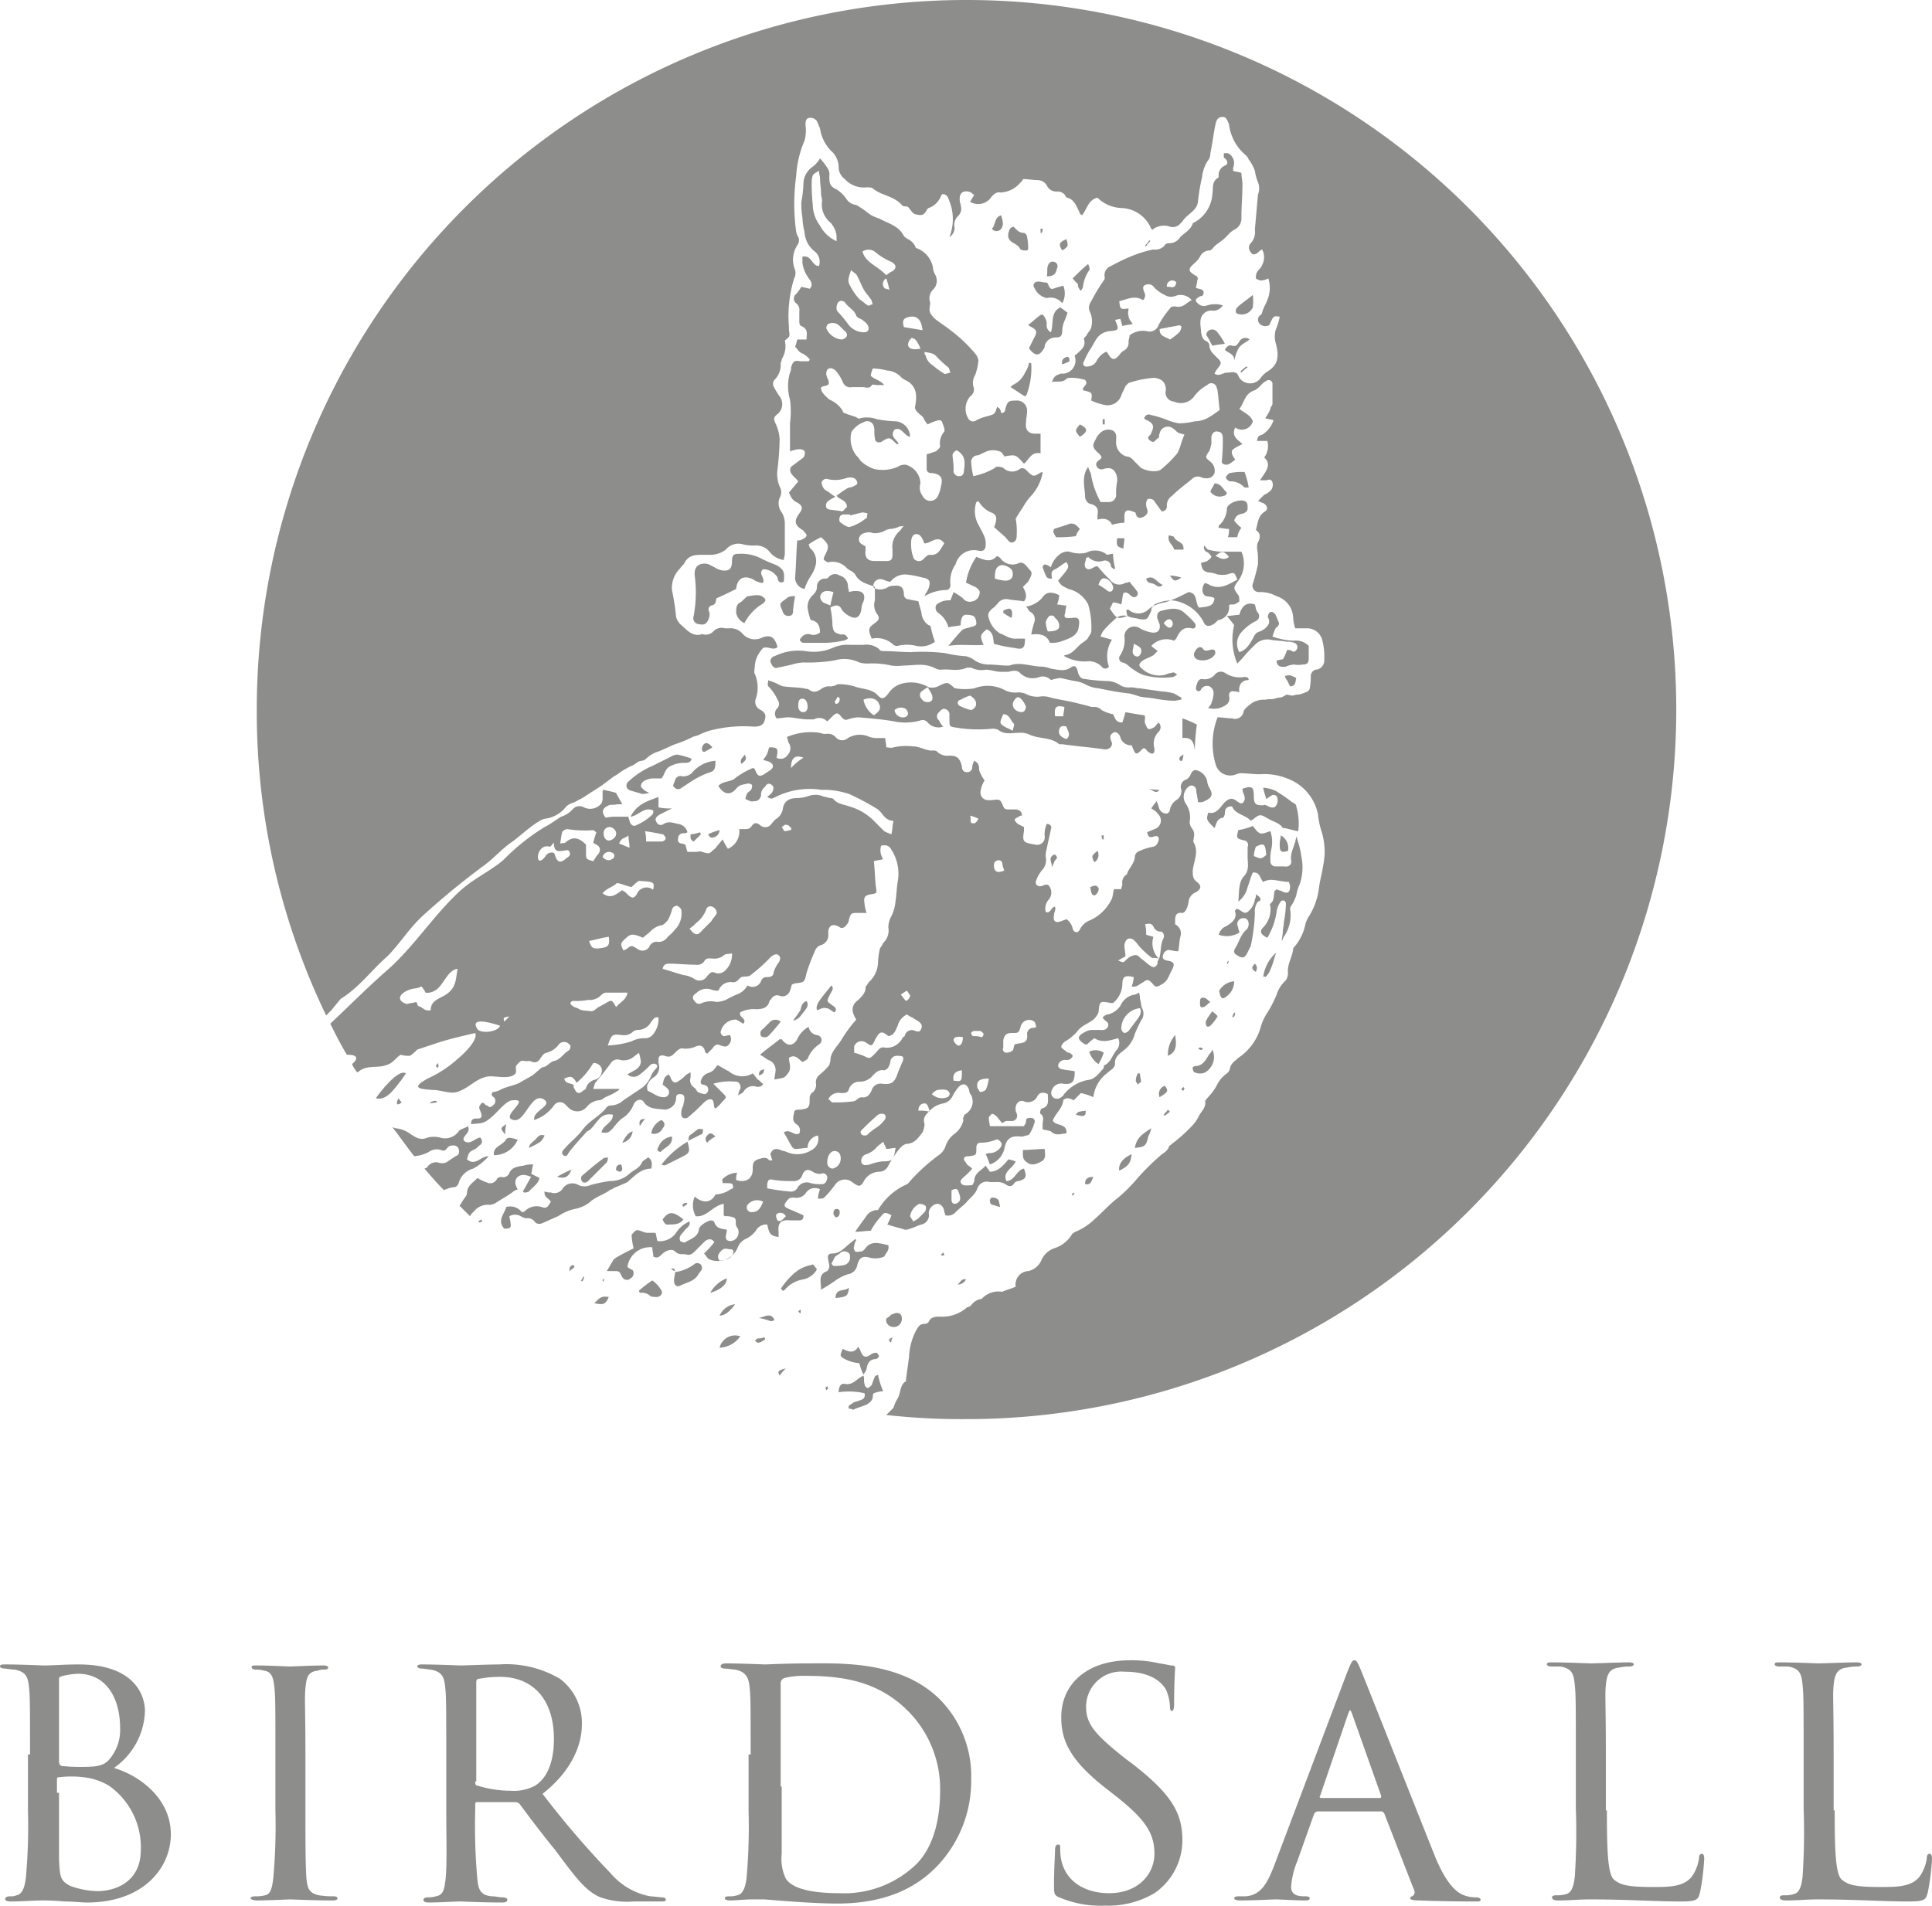 <?xml version="1.0" encoding="UTF-8"?> <svg xmlns="http://www.w3.org/2000/svg" xmlns:xlink="http://www.w3.org/1999/xlink" id="birdsall" width="186.6" height="184.1" viewBox="0 0 186.6 184.1"><defs><clipPath id="clip-path"><rect id="Rectangle_369" data-name="Rectangle 369" width="186.6" height="184.1" fill="none"></rect></clipPath></defs><g id="Group_312" data-name="Group 312" clip-path="url(#clip-path)"><path id="Path_2502" data-name="Path 2502" d="M121.2,93.1c-.3.3-.4.5.1.8.1-.3.2-.5-.1-.8" fill="#8d8e8b"></path><rect id="Rectangle_368" data-name="Rectangle 368" width="0.2" height="0.5" transform="translate(106.5 40.5)" fill="#8d8e8b"></rect><path id="Path_2503" data-name="Path 2503" d="M119.2,94.8a1.858,1.858,0,0,0-1.3.7c-.1.1-.2.3-.1.4a.764.764,0,0,0,.2.5c.1.1.3,0,.4-.1a1.763,1.763,0,0,0,.8-1.5" fill="#8d8e8b"></path><path id="Path_2504" data-name="Path 2504" d="M92.5,124.1a.891.891,0,0,0,.8-.5c-.4-.1-.5.2-.8.5" fill="#8d8e8b"></path><path id="Path_2505" data-name="Path 2505" d="M116.5,98.6c-.1.1,0,.4,0,.5.2.2.4,0,.5-.1a5.547,5.547,0,0,0,.6-.8c-.1-.2-.3-.3-.5-.5a4.7,4.7,0,0,0-.6.9" fill="#8d8e8b"></path><path id="Path_2506" data-name="Path 2506" d="M118.6,92.8c0,.1-.1.2-.1.3h.1c0-.1.1-.2.1-.3-.1.1-.1.1-.1,0" fill="#8d8e8b"></path><path id="Path_2507" data-name="Path 2507" d="M124.4,82.2a1.4,1.4,0,0,0-.7-1.5c0,.3-.1.5-.1.8v.2c0,.6.2.7.8.5" fill="#8d8e8b"></path><path id="Path_2508" data-name="Path 2508" d="M116.2,101.3c-.2-.1-.2-.1-.3-.1s-.1.1-.2.1c.1,0,.1.1.2.1.1.1.2,0,.3-.1" fill="#8d8e8b"></path><path id="Path_2509" data-name="Path 2509" d="M116.7,78.5c-.2.7-.2.7.6,1.5.2-.4.2-.9.8-1,.1,0,.2-.3.2-.4,0-.5.2-.7.7-.7.3.8,1.3.8,1.8,1.4.1-.1.2-.1.3-.2.6-.5.7-.4,1.4,0,.5.3,1.1.4,1.4.9h.2l1.2.3a.1.1,0,0,0,.1-.1,5.831,5.831,0,0,0-.2-2.3c0-.2-.2-.3-.4-.4a15.257,15.257,0,0,0-1.6-1.1,3.5,3.5,0,0,0-1.2-.3c.1.5.2.7.3,1.1a6.124,6.124,0,0,1,.6-.4.6.6,0,0,1,.4.1.92.92,0,0,1-.1,1c-.2.2-.5.1-.7,0s-.4-.2-.5-.1c-.7,0-.9-.1-.9-.9,0-.9-.2-1-1.1-.7,0,.5.5.9,0,1.4h-.2c-.1,0-.1-.1-.2-.1-.6-.5-.9-.4-1.4.1-.4.5-.8,1.1-1.5.9" fill="#8d8e8b"></path><path id="Path_2510" data-name="Path 2510" d="M124.7,83.1c.1.4-.2.7-.7.6h-.8a.472.472,0,0,1-.5-.5,4.483,4.483,0,0,1,.1-1.2,3.284,3.284,0,0,0-.1-1.7c-.4.1-.7.3-1,.2s-.5-.5-.7-.7a7.366,7.366,0,0,1-1.4.4c-.2.8-.2.8.6,1a.419.419,0,0,1,.3.6v1c0,.6.2,1.3-.4,1.9-.5.6-.4,1.5-.5,2.4a2.43,2.43,0,0,0,.9-1.4c.2-.5.3-1,.5-1.4.7-.1.7.6,1,.9a1.854,1.854,0,0,1,.7-.2c.6,0,1.2.2,1.8.2,0,.1.1.3.1.4,0,.6-.2.8-.8.5-.2-.1-.4-.1-.5-.2l-.2.2c-.1.4,0,.9-.4,1.2-.1.1,0,.2,0,.3a2.485,2.485,0,0,1-.7,2c-.4.4-.2.7.4,1a6.785,6.785,0,0,0,.9-2.5,2.112,2.112,0,0,1,.4-1c0-.1.2-.1.3-.1s.2.2.2.3a11.019,11.019,0,0,1-.2,1.8c0,.3-.1.6-.1.9s-.1.6-.1.9c.1-.1.1-.3.2-.4a3.645,3.645,0,0,0,.6-2.7c0-.2.2-.4.3-.6a4.875,4.875,0,0,0,.3-.7,3.81,3.81,0,0,1,.3-1,4.993,4.993,0,0,0,.2-2.7,9.687,9.687,0,0,0-.5-2c-.1.9-.6,1.5-.5,2.3m-3.6-.4a2.92,2.92,0,0,1,.2-.9c.8-.4.9-.3,1,.8-.5.4-.5.4-1.2.1" fill="#8d8e8b"></path><path id="Path_2511" data-name="Path 2511" d="M121.3,86.4a.9.9,0,0,1-.1.5,1.855,1.855,0,0,1-.7,1.2c-.4.3-.7-.3-1.1-.3,0,.1-.2.2-.1.3.2.7-.4,1.1-.9,1.4a1,1,0,0,0-.5.4c-.1.1-.1.2-.2.4a2.332,2.332,0,0,0,2-.2c0-.2-.1-.3-.1-.4s-.1-.3-.1-.4a.576.576,0,0,1,.6-.6c.3,0,.5.2.5.6a.764.764,0,0,1-.2.5c-.6.5-.7,1.2-1.1,1.8-.2.4-.1.5.2.7.5.3.7.3,1-.3l.3-.6a17.505,17.505,0,0,0,.4-3.2,1.548,1.548,0,0,1,.3-1.1c.4-.1.3-.4-.2-.7" fill="#8d8e8b"></path><path id="Path_2512" data-name="Path 2512" d="M122.2,94.4a1.756,1.756,0,0,0,.4-.5,7.837,7.837,0,0,0,.5-1.4c.1-.2.1-.4.2-.5a3.829,3.829,0,0,0-1.3,2.4c.1-.1.1-.1.2,0" fill="#8d8e8b"></path><path id="Path_2513" data-name="Path 2513" d="M119,98.2a.1.1,0,0,1,.1.1.52.52,0,0,0,.2-.4l-.1-.1c-.1.2-.1.3-.2.4" fill="#8d8e8b"></path><path id="Path_2514" data-name="Path 2514" d="M103.5,115.4l.1.1.2-.2a.1.1,0,0,1-.1-.1Z" fill="#8d8e8b"></path><path id="Path_2515" data-name="Path 2515" d="M103.9,107.7c.5.1.7.2.9,0,.1-.1,0-.3.1-.4-.8.1-.8.1-1,.4" fill="#8d8e8b"></path><path id="Path_2516" data-name="Path 2516" d="M108.1,113.1c1-.5,1.1-.8,1.2-1.6-.9.4-1.3,1-1.2,1.6" fill="#8d8e8b"></path><path id="Path_2517" data-name="Path 2517" d="M104.8,114.4c.6.1.6-.3.8-.7-.7,0-.8.3-.8.7" fill="#8d8e8b"></path><path id="Path_2518" data-name="Path 2518" d="M95.8,115.7c-.1,0-.2.2-.2.3,0,.2.1.4.3.4a6.373,6.373,0,0,0,.7.2c-.1-.4-.1-.6-.2-.7a.735.735,0,0,0-.6-.2" fill="#8d8e8b"></path><path id="Path_2519" data-name="Path 2519" d="M100.9,111c-.7,0-1.4.1-2.1.1,0,.5-.1.9.4,1.2.5.4,1,.1,1.4-.1.5-.3.3-.8.3-1.2" fill="#8d8e8b"></path><path id="Path_2520" data-name="Path 2520" d="M112.5,104.9a.815.815,0,0,0-.5,1.1c.8-.5.9-.6.5-1.1" fill="#8d8e8b"></path><path id="Path_2521" data-name="Path 2521" d="M112.8,102c.7-.3.9-.8.7-2a2.883,2.883,0,0,0-.7,2" fill="#8d8e8b"></path><path id="Path_2522" data-name="Path 2522" d="M114.1,105.3a.31.31,0,0,1,.2.1c0-.1.1-.2.1-.3a.1.1,0,0,1-.1-.1c-.1.1-.2.2-.2.3" fill="#8d8e8b"></path><path id="Path_2523" data-name="Path 2523" d="M112.4,107.7l.1.1.5-.4-.2-.2c-.1.2-.3.3-.4.5" fill="#8d8e8b"></path><path id="Path_2524" data-name="Path 2524" d="M116.2,97.3c.2,0,.4-.3.7-.5-.3-.2-.4-.4-.6-.4-.4-.1-.4.2-.4.5,0,.2,0,.5.3.4" fill="#8d8e8b"></path><path id="Path_2525" data-name="Path 2525" d="M110.2,104.5c0-.3-.1-.5-.1-.8h-.2a1.445,1.445,0,0,0-.2.7c0,.1.1.2.2.4.1-.2.3-.2.3-.3" fill="#8d8e8b"></path><path id="Path_2526" data-name="Path 2526" d="M109.6,110.9c1-.1,1.1-.2,1.3-1.1a3.385,3.385,0,0,0,.3-.8c-1.1.7-1.4,1-1.6,1.9" fill="#8d8e8b"></path><path id="Path_2527" data-name="Path 2527" d="M116.7,102c-.3.5-.6,1-1.3,1-.1,0-.3.2-.2.2,0,.2.1.4.2.4a1.167,1.167,0,0,0,1,0,1.727,1.727,0,0,0,.7-2.2c-.1.3-.3.4-.4.6" fill="#8d8e8b"></path><path id="Path_2528" data-name="Path 2528" d="M119.7,59.4c-.4,0-.7.1-1.2.1.3.4.5.6.7.9a5.909,5.909,0,0,0,.3,3.7l.4-.4a16.605,16.605,0,0,1,1.3-1.4,1.651,1.651,0,0,1,1.5-.5c.5.1,1.1.1,1.6.2a1.7,1.7,0,0,1,.7.1.43.43,0,0,1,.2.7c-.2.3-.4.1-.6,0h-.3a3.552,3.552,0,0,1-.4.9c-.2,0-.4.1-.6.1q0,.75.9.6a2.354,2.354,0,0,1,.8-.2,2.152,2.152,0,0,0,.8,0c.5,0,.6-.2.6-.6V62.4a1.741,1.741,0,0,0-1.5-.5,7.106,7.106,0,0,1-2-.4,6.89,6.89,0,0,1,.3-.8c.2-.2.4-.3.3-.6-.1-.2-.2-.5-.3-.7s-.4-.4-.6-.2c-.1.1-.2.4-.1.5.2.5,0,.7-.3,1a2.186,2.186,0,0,1-.5.3c-.4.1-.5.3-.7.7-.3.5-.6,1.1-1.3,1.3a1.653,1.653,0,0,1,.1-1.8,4.427,4.427,0,0,1,1.5-1.2.524.524,0,0,0,.2-.8c-.2-.2-.2-.5-.3-.8-.8-.3-1.3.2-1.5,1" fill="#8d8e8b"></path><path id="Path_2529" data-name="Path 2529" d="M113.4,61.9l.2-.2c.3-.6.6-1.2,1.5-1,.3.1.5-.2.3-.5a7.637,7.637,0,0,0-.9-.9c-.7-.7-1.5-.5-2.3-.3-.4.1-.5.4-.4.8.1.2.1.3.2.5.1.6-.2.9-.8.8a3.582,3.582,0,0,1-1.1-.4.954.954,0,0,0-1.5.8,2.689,2.689,0,0,1-.4,1.8.43.43,0,0,0,.2.7c.5.1.7.5,1.1.7a4.053,4.053,0,0,0,.9.5,7.012,7.012,0,0,0,2.9.2c.1,0,.3-.2.4-.2-.2-.2-.4-.3-.5-.2a2.544,2.544,0,0,0-.7.2,2.437,2.437,0,0,1-2.2-.6c-.4-.3-.3-.5.1-.8.3-.2.7-.3,1-.5l.4-.4c-.2-.2-.4-.3-.6-.5a1.973,1.973,0,0,1,2.2-.5m-.2-1.9a.454.454,0,0,1,0,.5c-.2.3-.5.1-.8-.3.3-.4.6-.5.8-.2m-3,3.1c-.1.2-.2.4-.5.3a.462.462,0,0,1-.3-.5c0-.2.1-.4.1-.7.7.3.8.5.7.9" fill="#8d8e8b"></path><path id="Path_2530" data-name="Path 2530" d="M118.8,46.5a1.816,1.816,0,0,1,1.4.6h.4a6.579,6.579,0,0,0-.4-1.5,5.721,5.721,0,0,0-1.4.1c-.1,0-.3.2-.4.4,0,.2.3.4.4.4" fill="#8d8e8b"></path><path id="Path_2531" data-name="Path 2531" d="M124.1,65.3a.758.758,0,0,0,.2.4l.3.6c.6,0,.5-.5.6-.8-.6-.3-.6-.3-1.1-.2" fill="#8d8e8b"></path><path id="Path_2532" data-name="Path 2532" d="M120.2,65.4a2.56,2.56,0,0,1-1.9-.4.744.744,0,0,0-.9.1,1.3,1.3,0,0,1-1.3.5c-.3,0-.4.2-.5.5s-.2.6.2.7c.1-.1.2-.1.2-.2a.67.67,0,0,1,.8-.3.735.735,0,0,1,.4.8,2.354,2.354,0,0,1-.2.8c0,.2-.2.3-.3.5a2.045,2.045,0,0,0,1.1,0c.5-.2,1.1-.4.9-1.2,0-.3.2-.5.5-.4a1.087,1.087,0,0,1,.5.1c-.1-.7.2-1.2.9-1.2,0-.2-.1-.3-.4-.3" fill="#8d8e8b"></path><path id="Path_2533" data-name="Path 2533" d="M115.6,63.7a1.632,1.632,0,0,0,1.5-.2c.2-.2.4-.4.2-.7-.4-.2-.8.3-1.1-.1-.2-.3-.5-.2-.7.1-.3.4-.2.7.1.9" fill="#8d8e8b"></path><path id="Path_2534" data-name="Path 2534" d="M120.2,48.4c-.5-.2-1.6.2-1.7.7a2.289,2.289,0,0,1-.8,1.7V51c.3,0,.6.1,1,.1a2.2,2.2,0,0,1-.1.8h.9a1.884,1.884,0,0,1,.4-.9,4.62,4.62,0,0,1-.7-.7c.2-.6.5-.6.9-.7.2-.1.4-.2.4-.5s0-.6-.3-.7" fill="#8d8e8b"></path><path id="Path_2535" data-name="Path 2535" d="M108.5,53c0-.3.1-.6.1-1h-.7c-.1.8,0,.8.6,1" fill="#8d8e8b"></path><path id="Path_2536" data-name="Path 2536" d="M118.2,47.9c.2,0,.4-.3.2-.4-.3-.3-.5-.8-1.1-.8-.1.3-.3.5-.4.8a1.094,1.094,0,0,0,1.3.4" fill="#8d8e8b"></path><path id="Path_2537" data-name="Path 2537" d="M104.3,41c-.5.6-.5.6,0,1.2.8-.5.8-.8,0-1.2" fill="#8d8e8b"></path><path id="Path_2538" data-name="Path 2538" d="M111.4,56.4c.3.1.5.5.9.1-.6-.2-.8-1-1.6-.6.1.5.5.4.7.5" fill="#8d8e8b"></path><path id="Path_2539" data-name="Path 2539" d="M114.3,53.1c.1-.8-.7-.7-.9-1.2,0-.1-.3-.1-.5-.2-.2.7.4.9.5,1.4Z" fill="#8d8e8b"></path><path id="Path_2540" data-name="Path 2540" d="M114.1,55.8a4.253,4.253,0,0,0-1.1-.2c.4.6.5.6,1.1.2" fill="#8d8e8b"></path><path id="Path_2541" data-name="Path 2541" d="M119.7,33c-.2.3-.3.5-.7.4-.2-.1-.5,0-.7.4.3.3,1,.4.9,1.1a4.234,4.234,0,0,1,.4-1.2c.2-.4.7-.6,1.1-.9a.651.651,0,0,0-1,.2" fill="#8d8e8b"></path><path id="Path_2542" data-name="Path 2542" d="M111.1,23.3l-.1-.1a1.756,1.756,0,0,1-.4.5.1.1,0,0,0,.1.1,1.756,1.756,0,0,1,.4-.5" fill="#8d8e8b"></path><path id="Path_2543" data-name="Path 2543" d="M104.4,28.1c.1-.2.2-.3.2-.4a3.511,3.511,0,0,1,.6-1.6c.1-.1,0-.3-.1-.6-.6.5-1,.9-1.5,1.4.2.2.3.4.5.5a.908.908,0,0,0,.3.7" fill="#8d8e8b"></path><path id="Path_2544" data-name="Path 2544" d="M101.6,82.7c-.3.3,0,.6,0,1.1.1-.3.2-.4.2-.5a1.38,1.38,0,0,1,.3-.4c-.1-.4-.3-.4-.5-.2" fill="#8d8e8b"></path><path id="Path_2545" data-name="Path 2545" d="M119.5,30.3a1.179,1.179,0,0,0,1.5-.6,4.8,4.8,0,0,0,0-1.2c-.6.5-1.1.8-1.5,1.2-.2.2-.2.5,0,.6" fill="#8d8e8b"></path><path id="Path_2546" data-name="Path 2546" d="M119.8,35.9l.1.1a2.651,2.651,0,0,1,.6-.5l-.1-.1a2.651,2.651,0,0,0-.6.5" fill="#8d8e8b"></path><path id="Path_2547" data-name="Path 2547" d="M116.8,31.9c-.2.1-.4.4-.2.6.2.3.3.6.5.9.4-.1.7-.1,1.2-.2a6.224,6.224,0,0,0-.8-1.2.616.616,0,0,0-.7-.1" fill="#8d8e8b"></path><path id="Path_2548" data-name="Path 2548" d="M114,73.5h.2c0-.2.1-.3.1-.6q-.6.3-.3.6" fill="#8d8e8b"></path><path id="Path_2549" data-name="Path 2549" d="M105.3,85.7c.1.7.2.8.4.8s.5-.5.4-.7c-.2-.4-.5-.2-.8-.1" fill="#8d8e8b"></path><path id="Path_2550" data-name="Path 2550" d="M112,76.3a3.751,3.751,0,0,1-1-.1c.7.4.7.4,1,.1" fill="#8d8e8b"></path><path id="Path_2551" data-name="Path 2551" d="M114.2,71.3c1-.1,1.1.5,1.2,1.2a19.481,19.481,0,0,1,.2-2.5,9.75,9.75,0,0,0-1.4-.6v1.9" fill="#8d8e8b"></path><path id="Path_2552" data-name="Path 2552" d="M106.6,80.7h-.2a.6.6,0,0,0,.1.4h.1Z" fill="#8d8e8b"></path><path id="Path_2553" data-name="Path 2553" d="M105.7,83.3a.829.829,0,0,0,.3-1.1c-.6.5-.6.5-.3,1.1" fill="#8d8e8b"></path><path id="Path_2554" data-name="Path 2554" d="M93.1,108.2c.1,0,.1-.1.3-.2a.367.367,0,0,0-.3-.1.349.349,0,0,0-.1.2Z" fill="#8d8e8b"></path><path id="Path_2555" data-name="Path 2555" d="M48.9,108.6c-.6.4-.6.4-.1,1a3.751,3.751,0,0,1,.1-1" fill="#8d8e8b"></path><path id="Path_2556" data-name="Path 2556" d="M48.8,110.2c-.4.5-1.2.6-1.1,1.4a2.47,2.47,0,0,0,2.3-1.5c-.7-.2-1-.3-1.2.1" fill="#8d8e8b"></path><path id="Path_2557" data-name="Path 2557" d="M65.9,116.4c0,.1.1.1.1.2.1-.1.3-.2.4-.3l-.1-.1a.52.52,0,0,0-.4.2" fill="#8d8e8b"></path><path id="Path_2558" data-name="Path 2558" d="M64,117.8c.1.3.3.6.6.5.5,0,1.1,0,1.4-.5-1-.8-1.4-.8-2,0" fill="#8d8e8b"></path><path id="Path_2559" data-name="Path 2559" d="M38.8,106.5a1.38,1.38,0,0,1-.3-.4c-.3.5-.2.8.3.4" fill="#8d8e8b"></path><path id="Path_2560" data-name="Path 2560" d="M90.9,121.2a.1.1,0,0,0,.1.1c.1,0,.2,0,.2-.1l-.1-.2Z" fill="#8d8e8b"></path><path id="Path_2561" data-name="Path 2561" d="M36.3,106.1h0c1.1.3,1.9-1.1,2.5-1.8.1-.2.3-.4.4-.6-.7-.5-2.5,1.8-2.9,2.4" fill="#8d8e8b"></path><path id="Path_2562" data-name="Path 2562" d="M62.3,108.1c-.5,0-.6.2-.5.7a4.234,4.234,0,0,1,.5-.7" fill="#8d8e8b"></path><path id="Path_2563" data-name="Path 2563" d="M61.1,109.3c-.4.1-.7.5-1,1.1a1.254,1.254,0,0,0,1-1.1" fill="#8d8e8b"></path><path id="Path_2564" data-name="Path 2564" d="M64,109c.2-.2.3-.5-.1-.8a1.7,1.7,0,0,0-1,1.3A.9.9,0,0,0,64,109" fill="#8d8e8b"></path><path id="Path_2565" data-name="Path 2565" d="M63.9,112.5a.446.446,0,0,0,.5,0l1.2-.6c1-.5,1.1-.5.8-1.6a8.624,8.624,0,0,0-2.5,2.2" fill="#8d8e8b"></path><path id="Path_2566" data-name="Path 2566" d="M63.6,110.8c-.2.3-.1.4.2.5.4-.5,1.2-.6,1.1-1.5a1.552,1.552,0,0,0-1.3,1" fill="#8d8e8b"></path><path id="Path_2567" data-name="Path 2567" d="M67.9,109.1c-.2,0-.4-.1-.5,0-.3.2-.5.4-.8.6-.1.1-.1.4-.1.5l1.2-.6c.2,0,.2-.3.2-.5" fill="#8d8e8b"></path><path id="Path_2568" data-name="Path 2568" d="M73.3,103.9c.3-.1.5-.2.5-.6-.4.1-.5.2-.5.6" fill="#8d8e8b"></path><path id="Path_2569" data-name="Path 2569" d="M84.3,134.9a.367.367,0,0,1,.1-.3,2.92,2.92,0,0,1,.9-.2,7.494,7.494,0,0,1-.5-1.6c-.1.1-.3.1-.3.2a6.891,6.891,0,0,0-.3.8c-.1.1-.3.3-.4.3a.446.446,0,0,1-.3-.4c-.1-.3,0-.5-.1-.8a2.186,2.186,0,0,0-.5.3c-.4.3-.7.6-1.3.5-.4-.1-.6.3-.6.8a6.922,6.922,0,0,1,2.5.1c.1.4-.1.6-.5.7-.2.1-.5.1-.7.3-.3.2-.4.2-.3.5a.6.6,0,0,1,.4.1c.4-.2.8-.3,1.3-.5.3-.2.6-.4.6-.8" fill="#8d8e8b"></path><path id="Path_2570" data-name="Path 2570" d="M106.1,102.8a5.359,5.359,0,0,0,.5-1.1,1.41,1.41,0,0,0-1.4-.1,2.151,2.151,0,0,0,.9,1.2" fill="#8d8e8b"></path><path id="Path_2571" data-name="Path 2571" d="M103.9,51.8a2.506,2.506,0,0,1,.4-.7c-.3-.3-.5-.6-1-.5-.5.2-.9.3-1.5.5-.1.3-.1.3.2.8a12.1,12.1,0,0,0,1.9-.1" fill="#8d8e8b"></path><path id="Path_2572" data-name="Path 2572" d="M79.8,97.4c.3,0,.5.3.8.4.2-.2.2-.4-.1-.6-.7-.5-.7-.4-.3-1.2.1-.2.4-.5.1-.8-1.4,1.7-1.5,1.9-1.4,2.4.3-.1.6-.3.9-.2" fill="#8d8e8b"></path><path id="Path_2573" data-name="Path 2573" d="M42.3,102.7c-.1.1-.1.2-.2.2,0,.3.4.4.2-.2" fill="#8d8e8b"></path><path id="Path_2574" data-name="Path 2574" d="M46.5,117.8c-.1.1-.2.1-.3.2l.1.1c.1,0,.2-.1.3-.1a.349.349,0,0,1-.1-.2" fill="#8d8e8b"></path><path id="Path_2575" data-name="Path 2575" d="M74.9,103.5c0,.2-.1.5-.1.8.4-.1.6-.1.9-.2.2-.1.3-.3.4-.4.4-.5.1-1,.1-1.5.6-.4.9.1,1.3.4a2.186,2.186,0,0,0,.5-.3,3.007,3.007,0,0,1,1.1-1.4.48.48,0,0,0-.2-.9.953.953,0,0,1-.8-.8,2.545,2.545,0,0,0-1.1,1.2c-.4.7-1,.7-1.5,0h-.2c-.6.5-1.2.9-1.9,1.5.4.2.6.4.8.5a1.008,1.008,0,0,1,.7,1.1" fill="#8d8e8b"></path><path id="Path_2576" data-name="Path 2576" d="M69.1,109.8c-.3-.3-.5-.4-.7-.2s-.4.4-.1.8a2.761,2.761,0,0,1,.8-.6" fill="#8d8e8b"></path><path id="Path_2577" data-name="Path 2577" d="M59.9,113.2c.3-.1.2-.4.1-.7-.4,0-.5.2-.5.5,0,.1.3.2.4.2" fill="#8d8e8b"></path><path id="Path_2578" data-name="Path 2578" d="M74.2,100.1a17.411,17.411,0,0,0,1.2-1.4.772.772,0,0,0-1.1.1l-.6.6c-.3.2-.3.4-.2.7a.6.6,0,0,0,.7,0" fill="#8d8e8b"></path><path id="Path_2579" data-name="Path 2579" d="M77.6,97.8c.2-.3.6-.6.3-1.1-.5.2-.5.6-.6.9-.2.3-.4.6-.7,1,.6-.1.8-.6,1-.8" fill="#8d8e8b"></path><path id="Path_2580" data-name="Path 2580" d="M41.5,106.6l.7-.1c0-.3-.6-.1-.7.1" fill="#8d8e8b"></path><path id="Path_2581" data-name="Path 2581" d="M75.3,132.9a4.349,4.349,0,0,1,.6-.7c-.8.2-.8.3-.6.7" fill="#8d8e8b"></path><path id="Path_2582" data-name="Path 2582" d="M77.3,126.5l-.2.2.2.2c0-.1.1-.2,0-.4h0" fill="#8d8e8b"></path><path id="Path_2583" data-name="Path 2583" d="M78.4,122.2a3.521,3.521,0,0,0-1.9,1,6.47,6.47,0,0,0-.8.9c-.1.1-.2.3-.3.4.1,0,.1.1.2.2a.349.349,0,0,0,.2-.1,2.944,2.944,0,0,1,1.8-1,1.991,1.991,0,0,0,1.2-.8c.1-.1.1-.3,0-.3-.2-.3-.3-.4-.4-.3" fill="#8d8e8b"></path><path id="Path_2584" data-name="Path 2584" d="M80.7,117.6c.3,0,.4-.2.4-.5a.265.265,0,0,0-.3-.3c-.3,0-.3.3-.3.5a1.439,1.439,0,0,0,.2.3" fill="#8d8e8b"></path><path id="Path_2585" data-name="Path 2585" d="M79.7,134.1a.349.349,0,0,1,.1.2c.1,0,.1-.1.2-.2a.349.349,0,0,1-.1-.2l-.2.2" fill="#8d8e8b"></path><path id="Path_2586" data-name="Path 2586" d="M73.3,127.3c.2.1.5.1.7.2.2,0,.5.3.8,0-.4-.8-1-.2-1.5-.2" fill="#8d8e8b"></path><path id="Path_2587" data-name="Path 2587" d="M84.7,130.7a.749.749,0,0,0-.5.1c-.6.4-.8.4-1.1-.3,0-.1-.1-.2-.2-.4-.4.7-1,.5-1.5.2-.3.7-.3.7.2,1a3.708,3.708,0,0,0,1.4.4,4.874,4.874,0,0,0,.4,1.1c.1-.2.3-.4.3-.6.1-.5.3-.9.9-.9a.451.451,0,0,0,.3-.3,1.439,1.439,0,0,0-.2-.3" fill="#8d8e8b"></path><path id="Path_2588" data-name="Path 2588" d="M82,124.4c-.4.4-1.3,0-1.3,1,1.1-.1,1.2-.2,1.3-1" fill="#8d8e8b"></path><path id="Path_2589" data-name="Path 2589" d="M86,129.6h0" fill="#8d8e8b"></path><path id="Path_2590" data-name="Path 2590" d="M86.1,127a.1.1,0,0,0-.1.1c-.2.2-.5.2-.4.6a.752.752,0,0,0,.7.5.773.773,0,0,0,.8-.7.749.749,0,0,0-.1-.5c-.3-.3-.6-.1-.9,0" fill="#8d8e8b"></path><path id="Path_2591" data-name="Path 2591" d="M86,129.7l.1-.1c-.1,0-.1,0-.1.1a.31.31,0,0,0,.1-.2c0-.1.1-.2.1-.3-.4.2-.4.2-.2.5" fill="#8d8e8b"></path><path id="Path_2592" data-name="Path 2592" d="M56.8,114.1l1.8-1.8a.749.749,0,0,0,.1-.5c-.2.1-.3,0-.4.1-.7.5-1.4,1.1-2.1,1.7a.454.454,0,0,0,0,.5c.1.2.4.2.6,0" fill="#8d8e8b"></path><path id="Path_2593" data-name="Path 2593" d="M73.2,129.3c-.1,0-.2.2-.3.2.1.1.3.3.4.2.2,0,.4-.2.6-.3,0-.1,0-.1-.1-.2a1.486,1.486,0,0,1-.6.1" fill="#8d8e8b"></path><path id="Path_2594" data-name="Path 2594" d="M85.8,120.3c-.9-.2-1.7-.5-2.3.4-.1.1-.2.2-.3.2-.2,0-.5.1-.6,0s-.2-.4-.1-.5a1.421,1.421,0,0,1,.2-.6l-.1-.1c-.2.2-.4.3-.6.5-.5.4-.9.9-1.6.9-.4,0-.5.2-.4.6,0,.2.1.4.1.6a.764.764,0,0,1-.2.5c-.9.3-.6,1-.6,1.8.5-.3,1-.6,1.4-.9a4.5,4.5,0,0,1,1.2-.6,1.061,1.061,0,0,0,.9-.9c.2-.7.5-.9,1.2-.7a2.2,2.2,0,0,0,1.4-.1c.2-.4.5-.6.4-1.1m-3.7,1.2a.752.752,0,0,1-.5.7,4.484,4.484,0,0,1-1.1.1l-.2-.2.3-.6c.1-.2.4-.3.5-.4a.605.605,0,0,1,.8-.1c.2.1.2.3.2.5" fill="#8d8e8b"></path><path id="Path_2595" data-name="Path 2595" d="M69.5,130.2a2.574,2.574,0,0,0,2-1.1,1.537,1.537,0,0,0-2,1.1" fill="#8d8e8b"></path><path id="Path_2596" data-name="Path 2596" d="M57.4,125.9c.9.2,1.1.1,1.4-.6-.7-.1-.8,0-1.4.6" fill="#8d8e8b"></path><path id="Path_2597" data-name="Path 2597" d="M58.4,123.5c-.1.1-.2.1-.2.2a.1.1,0,0,0,.1.1.774.774,0,0,1,.1-.3h0" fill="#8d8e8b"></path><path id="Path_2598" data-name="Path 2598" d="M55.2,113a9.143,9.143,0,0,0-1.4.7c.8.2,1.1,0,1.4-.7" fill="#8d8e8b"></path><path id="Path_2599" data-name="Path 2599" d="M52.6,109.7c-.5-.2-.7.2-.9.4s-.6.4-.6.8c1.2-.6,1.2-.6,1.5-1.2" fill="#8d8e8b"></path><path id="Path_2600" data-name="Path 2600" d="M62.9,112.9c.1-.5.1-.8-.3-1.1-.2.2-.5.3-.6.5-.2.5-.7.7-1.1,1a2.792,2.792,0,0,1-2,.8,12.86,12.86,0,0,0-1.9.4,1.4,1.4,0,0,1-1.1,0,1.135,1.135,0,0,0-1.6.4.947.947,0,0,1-1.1.3,1.268,1.268,0,0,1-.6-.1c-.1.6.5.7.6,1-.3.5-.4.7-.9.5a1.608,1.608,0,0,0-1.6.4.367.367,0,0,1-.3.1,1.436,1.436,0,0,0-1.5-.5c-.2.7-.9,1.3-.2,2.1.6,0,.7-.1.6-.6,0-.2-.1-.4-.1-.6a1.083,1.083,0,0,1,1.1,0,1.69,1.69,0,0,0,.5.2.87.87,0,0,1,.9.4.614.614,0,0,0,.6.1c.5-.2,1.1-.5,1.6-.7a4.594,4.594,0,0,1,1.6-.7,3.506,3.506,0,0,0,1.4-.6c.6-.6,1.5-.8,2.1-1.3.1,0,.2,0,.2-.1.5-.2,1-.4,1.4-.6.7-.6,1.3-1.3,2.3-1.3" fill="#8d8e8b"></path><path id="Path_2601" data-name="Path 2601" d="M56.1,123.7l.1.1a.52.52,0,0,0,.2-.4l-.1-.1a.52.52,0,0,1-.2.4" fill="#8d8e8b"></path><path id="Path_2602" data-name="Path 2602" d="M70.2,123.5a3.05,3.05,0,0,0-1.6,1.4c1-.3,1.6-.8,1.6-1.4" fill="#8d8e8b"></path><path id="Path_2603" data-name="Path 2603" d="M71,126a1.865,1.865,0,0,0-1.5,1.1c.5,0,1-.4,1.5-1.1" fill="#8d8e8b"></path><path id="Path_2604" data-name="Path 2604" d="M63,123.7a11.319,11.319,0,0,0-1.3,1l.1.2a1.209,1.209,0,0,1,1,.3c.1.1.5.1.7.1.4-.1.5-.4.4-.6a3,3,0,0,0-.9-1" fill="#8d8e8b"></path><path id="Path_2605" data-name="Path 2605" d="M64.8,122.6c.2.1.3.2.4.2-.1-.3-.1-.3-.4-.2" fill="#8d8e8b"></path><path id="Path_2606" data-name="Path 2606" d="M67.6,122.1a.454.454,0,0,0-.5,0,4.065,4.065,0,0,1-1.9.8c0,.3-.1.5-.1.8,0,.4.2.7.6.5.6-.3,1.3-.4,1.7-1,.1-.2.3-.4.4-.6,0-.1,0-.4-.2-.5" fill="#8d8e8b"></path><path id="Path_2607" data-name="Path 2607" d="M55,122.8l.5-.4a.349.349,0,0,1-.1-.2c-.4.1-.4.3-.4.6" fill="#8d8e8b"></path><path id="Path_2608" data-name="Path 2608" d="M98.5,24c.1.2.4.2.7.2l.1-.1a4.868,4.868,0,0,0-.1-1.2.446.446,0,0,0-.3-.4c-.5,0-.7-.3-1-.6-.4.1-.4.3-.5.6-.2,1,.8.9,1.1,1.5" fill="#8d8e8b"></path><path id="Path_2609" data-name="Path 2609" d="M68.9,80.9a.749.749,0,0,0,.6-.7,4.875,4.875,0,0,0-1.1.4c.1.2.2.4.5.3" fill="#8d8e8b"></path><path id="Path_2610" data-name="Path 2610" d="M66.7,80.6c0,.2-.1.5.3.7l.7-.7c0-.1-.1-.1-.1-.2a2.92,2.92,0,0,1-.9.2" fill="#8d8e8b"></path><path id="Path_2611" data-name="Path 2611" d="M68.1,72.6a5.735,5.735,0,0,0,.7-.4c-.4-.5-.7-.5-.9-.2a.6.6,0,0,0-.1.4c0,.2.2.3.3.2" fill="#8d8e8b"></path><path id="Path_2612" data-name="Path 2612" d="M96.7,22.1c.3-.4.1-.9,0-1.3-.7.2-.5.9-.9,1.3a.561.561,0,0,0,.9,0" fill="#8d8e8b"></path><path id="Path_2613" data-name="Path 2613" d="M61,76.4c.3.1.7.2,1,.3a2.252,2.252,0,0,0,.7-.1l-.4-.2c-.2-.2-.4-.3-.4-.5a.664.664,0,0,1,.4-.5,1.884,1.884,0,0,1,.8-.2h.8c.3-.4.3-.8.7-1.1a2.822,2.822,0,0,1,1.5-.4c.3,0,.6,0,.7-.4a7.366,7.366,0,0,0-1.4-.4,1.421,1.421,0,0,0-.6.2L63,74a7.76,7.76,0,0,0-2.4,1.6c-.2.3-.1.7.4.8" fill="#8d8e8b"></path><path id="Path_2614" data-name="Path 2614" d="M65.9,75a.529.529,0,0,0-.7.4c-.1.2-.1.3-.2.5.2.3.4.4.7.3l.9-.6a9.148,9.148,0,0,1,1.7-.9c.7-.2.8-.3.8-1.2a3.262,3.262,0,0,0-2.3,1.2,1.222,1.222,0,0,1-.9.3" fill="#8d8e8b"></path><path id="Path_2615" data-name="Path 2615" d="M71.9,72.9c-.1.3-.5.4-.3.9.4-.3.6-.5.3-.9" fill="#8d8e8b"></path><path id="Path_2616" data-name="Path 2616" d="M75.1,67.6a.642.642,0,0,1-.1.9.75.75,0,0,0,0,.9c.4,0,.8-.1,1.1-.1.6,0,1.3.2,1.9.2h.6a1.062,1.062,0,0,1,1.3.2l.4-.4c.5-.5.6-.5,1,0,.2.2.3.3.6.2a3.553,3.553,0,0,1,1-.2c1.2.1,2.4.2,3.5.4a5.341,5.341,0,0,0,2.5-.1.618.618,0,0,1,.7.2,1.391,1.391,0,0,0,1.5.4,2.092,2.092,0,0,1-.4-.6.494.494,0,0,1-.1-.7c.2-.2.4-.5.7-.4a.548.548,0,0,1,.4.6v.4c0,.7,0,.7.7.8a12.917,12.917,0,0,0,3.4.1,1.268,1.268,0,0,1,.6.1c.6.5,1.3.3,2,.3a1.978,1.978,0,0,1,1.1.2c.9.4,2,.2,2.8.9h.3c1.4.2,2.8.3,4.1.5.4,0,.7-.2.7-.6,0-.1-.1-.2-.1-.3-.1-.3-.1-.5.2-.7s.6.1.7.4a1.053,1.053,0,0,0,1.1.8c.4,1,.4,1,1.1.3h.2c.1.1.2.3.4.4.3.2.5.1.5-.2v-.2a1.608,1.608,0,0,1,.4-1.6.623.623,0,0,0,0-.9c-.2.2-.3.4-.5.5s-.4.2-.5.1c-.1,0-.2-.3-.3-.5-.1-.3.1-.7-.1-.8q-1.05-.15-1.8-.3c-.1.4-.2.7-.3,1-.7,0-.7-.5-.9-.8a3.582,3.582,0,0,1-1.1-.4.908.908,0,0,0-.7-.3,1.268,1.268,0,0,1-.6-.1l-1.2-.3c-.8-.2-1.6-.3-2.4-.5a2.161,2.161,0,0,0-1.1-.1A2.382,2.382,0,0,1,99,67a1.949,1.949,0,0,0-.8-.1,2.153,2.153,0,0,1-1.1-.2,3.523,3.523,0,0,0-3-.2,5.438,5.438,0,0,1-1.8,0c-.1,0-.2-.1-.3-.2-.5-.4-.5-.4-1.2-.1a1.465,1.465,0,0,1-1.1.2,3.358,3.358,0,0,0-2.4-.4,2.263,2.263,0,0,0-1.5,1c-.4.5-.6.6-1,.2-.6-.7-1.6-.6-2.3-.9a5.852,5.852,0,0,0-1.3-.2h-.3a1.344,1.344,0,0,1-.9.2,1.421,1.421,0,0,0-.6.2c-.4.3-.8.5-1.3.1-.1-.1-.3,0-.4-.1-.7-.1-1.4-.1-2.1-.2-.3-.1-.6-.3-.9-.4-.2-.1-.4-.1-.5-.2,0,.2-.1.4,0,.6a4.276,4.276,0,0,1,.9,1.3M103,71.4c-.6-.2-.8-.5-.7-.9s.4-.4.7-.3c.1.4.5.8,0,1.2m-.2-3.1c0,.3-.1.6-.1.9h-.8c-.1-.9.1-1.1.9-.9M98,67.6c.2-.3.4-.3.6-.1a2.177,2.177,0,0,1,.5.8c-.1.4-.2.5-.5.5-.7-.1-1-.7-.6-1.2M96.9,69c.6,0,.7.6,1,.9.1.1,0,.3-.1.7a3.287,3.287,0,0,0-.6-.3c-.7-.4-.7-.4-.3-1.3m-4.4-1.1a.319.319,0,0,1,.3-.3,3.552,3.552,0,0,1,.9-.4c.5.3.7.7.5,1.1-.1.1-.3.3-.4.3a4.874,4.874,0,0,1-1.1-.4.355.355,0,0,1-.2-.3M89,66.8a5.921,5.921,0,0,1,.6-.4,5.735,5.735,0,0,1,.4.7c.1.3.1.6-.2.7a.67.67,0,0,1-.8-.3.483.483,0,0,1,0-.7m-1.5,1.7a.764.764,0,0,1,.2.5.446.446,0,0,1-.4.3.8.8,0,0,1-.9-.7.917.917,0,0,1,1.1-.1M84.9,68c.2.4.1.7-.5,1.1a2.263,2.263,0,0,1-1-1.5c.7-.3,1.3-.1,1.5.4m-4-.7c.1.1.2.1.2.2,0,.3-.1.5-.4.5a.349.349,0,0,0-.1-.2,2.186,2.186,0,0,0,.3-.5m-3.4.2c.3,0,.5.3.5.8,0,.2-.1.5-.4.5s-.5-.2-.5-.6c0-.5.1-.7.4-.7" fill="#8d8e8b"></path><path id="Path_2617" data-name="Path 2617" d="M73.6,57.6a1.087,1.087,0,0,0-.5-.1c-.4,0-.7.1-.9.1-.3.2-.5.5-.7.6-.4.2-.4.6-.4,1a1.375,1.375,0,0,0,.8,1,4.689,4.689,0,0,1,1.8-1.9c.1-.1.3-.3.2-.4,0-.1-.2-.2-.3-.3" fill="#8d8e8b"></path><path id="Path_2618" data-name="Path 2618" d="M75.4,58.3c-.1.2.1.5.2.8a.548.548,0,0,0,.6.4c.3,0,.4-.2.4-.5a9.322,9.322,0,0,1,.2-1.4,1.483,1.483,0,0,0-.7.1c-.2.2-.6.4-.7.6" fill="#8d8e8b"></path><path id="Path_2619" data-name="Path 2619" d="M75.7,56.2c.1-.9,0-1.2-.7-1.6a14.671,14.671,0,0,1-1.4-.6,4.193,4.193,0,0,0-2.2-.5c-.5,0-.7.1-.7.7,0,.8-.3,1-1,.9a2.117,2.117,0,0,1-.7-.3l-.6-.3c-.8-.2-1.4.2-1.3,1.1a12.762,12.762,0,0,1-.1,3.9.585.585,0,0,0,.5.8c.5.1.7,0,.9-.4a1.128,1.128,0,0,0,.1-.8.4.4,0,0,1,.2-.6c.5-.1.4-.4.5-.7.7-.3,1.3-.6,1.9-.9.1-1,.7-1.4,1.7-.9a.758.758,0,0,0,.4.2.749.749,0,0,0,.5.1c.2-.5-.5-.9,0-1.3a1.6,1.6,0,0,1,1.4.8c0,.3.2.6.6.4" fill="#8d8e8b"></path><path id="Path_2620" data-name="Path 2620" d="M75.1,64.5c.5-.1,1-.2,1.4-.3a4.253,4.253,0,0,1,1.1-.2,15.137,15.137,0,0,0,3-.2A3.345,3.345,0,0,1,83,64a2.769,2.769,0,0,0,.9.1,8.2,8.2,0,0,1,2.2.2,4.034,4.034,0,0,0,1.1,0c1.1,0,2.1-.3,3.2.3a1.087,1.087,0,0,0,.5.1c.8-.1,1.6.2,2.5-.2h.4a2.2,2.2,0,0,0,1.4.2c.5,0,1,.2,1.4.2h.8c.4-.1.8-.2,1.1.1a1.747,1.747,0,0,0,1.9.4,1.068,1.068,0,0,1,1.1.3,5.073,5.073,0,0,1,.9-.2c.5.1.9.2,1.4.3a2.935,2.935,0,0,1,1,.3,3.258,3.258,0,0,0,1.3.4c1,.2,2,.4,3,.5.4.1.7.2,1,.3.5.1,1,.1,1.5.2a11.019,11.019,0,0,0,1.8.2c.2,0,.5-.1.7-.1v-.2c-.2-.1-.5-.3-.7-.4a5.019,5.019,0,0,0-1.2-.2l-2.1-.3c-.3,0-.6-.1-.9-.1a1.5,1.5,0,0,1-1-.2,2.46,2.46,0,0,0-1.1-.4,17.852,17.852,0,0,1-2.3-.2c-.4,0-.6-.3-.7-.7-.1-.5-.3-.7-.7-.4-.6.4-1.2.2-1.9.1a2.92,2.92,0,0,0-.9-.2c-1,0-2.1-.5-3.1-.1h-.2c-.6,0-1.2-.1-1.8-.1a2.456,2.456,0,0,1-1.5-.5,2.117,2.117,0,0,0-.7-.3,12,12,0,0,1-2-.3A18.213,18.213,0,0,0,88,63c-.9,0-1.8-.1-2.6-.1-.2,0-.4,0-.5-.2a1.913,1.913,0,0,0-1.5-.4H82.1a3.416,3.416,0,0,0-1.7.3,4.588,4.588,0,0,1-2.6.3,5.183,5.183,0,0,0-3,.5c-.2,0-.4.3-.4.5.2.6.5.7.7.6" fill="#8d8e8b"></path><path id="Path_2621" data-name="Path 2621" d="M76.3,40.9v2.7a4.5,4.5,0,0,1,.8-.2c.2,0,.5,0,.6.2.1.1,0,.5-.1.6l-1.2.9c-.3.6.3.9.7,1.4-.3.4-.6.7-.9,1.1.2.4.3.7.7.9.6.3.7.6.3,1.1-.5.7-.5,1.1.3,1.6a.1.1,0,0,1,.1.1c.1.1.3.3.3.4,0,.2-.2.3-.4.4a.749.749,0,0,1-.5.1c-.1,1.2-.1,2.3-.2,3.5a1.108,1.108,0,0,0,.9,1.2,6.11,6.11,0,0,1,.7-1.4,3,3,0,0,0,.4-1,1.651,1.651,0,0,0-.5-1.5c-.1,0-.1-.2-.2-.4a7.458,7.458,0,0,1,1.2-.7c.8.7.8.9.4,1.7-.1.2-.2.4-.1.5s.4.3.5.2a1.832,1.832,0,0,1,1.7.6c.2.2.6.3.8.6.4.8,1.2.9,1.9,1.2V58a1.481,1.481,0,0,0,.2,1.3c.3.4.2.6-.2.9-.6.4-.7.6-.3,1.5a2.321,2.321,0,0,1,2.1.6.6.6,0,0,0,.4.1,3.656,3.656,0,0,1,1.8,0,2.23,2.23,0,0,0,1.8-.4,10.26,10.26,0,0,1-.4-1.4.215.215,0,0,0-.2-.2,1.525,1.525,0,0,1-.7-1.2c-.1-.4-.2-.7-.3-1.1-.3-.1-.6-.1-.9-.2a.472.472,0,0,1-.5-.5c0-.7-.4-.9-1-.8a.9.9,0,0,0-.5.1,1.392,1.392,0,0,1-1.4.1.574.574,0,0,1,.2-.7c.5-.4.9.1,1.4.1a1.8,1.8,0,0,1,1.5-.7,9.005,9.005,0,0,1,1.6.3c.7.1.8.4.6,1-.1.3-.3.5-.4.8a4.2,4.2,0,0,1,2.1-.6c.3,0,.4-.3.4-.5a2.877,2.877,0,0,1,.5-2,1.827,1.827,0,0,1,2.2-1.3c.5.1.7-.1.7-.6a1.7,1.7,0,0,0-.1-.7c-.2-.5-.5-1-.7-1.4a2.743,2.743,0,0,1-.1-2,.31.31,0,0,0,.2-.1,2.585,2.585,0,0,0,1.2,1.1c.6.2.6.6.4,1.2a.349.349,0,0,1-.1.2c.4.4.8.7,1.1,1,.2.2.4.6.7.5.4-.1.4-.5.4-.8a6.622,6.622,0,0,0-.1-1.5c.3-.5.5-.8.7-1.1a6.07,6.07,0,0,1,.7-1,4.637,4.637,0,0,0,1.2-2.3.1.1,0,0,0-.1-.1c-.8.5-.8.5-1.5-.2a.471.471,0,0,0-.6-.1,1.215,1.215,0,0,1-1.6-.1c-.2-.1-.7-.2-.8,0A6.561,6.561,0,0,1,94,46a7.845,7.845,0,0,1-.2-1.4.634.634,0,0,1,.5-.6c.3,0,.5-.2.8-.3a1.691,1.691,0,0,1,1.4-.1c.2,0,.4.3.5.5,1.1-.2,1.1-.2,1.9.7.5-.4.7-1.2,1.6-1V41.9H100c-.7,0-1-.4-.9-1.1,0-.4.1-.7.1-1.1a.975.975,0,0,0-1.1-1c-.7,0-.8.1-1,.8a.366.366,0,0,1-.4.4c-.1-.4-.1-.4-.4-.6-.2.7-.2.7-.9.9a4.874,4.874,0,0,0-1.1.4.524.524,0,0,1-.8-.2,1.822,1.822,0,0,1,.2-2.1.81.81,0,0,0,.3-1,1.465,1.465,0,0,1,.2-1.1,5.768,5.768,0,0,0,.3-1.4,1.69,1.69,0,0,0-.2-.5,14.21,14.21,0,0,0-2.5-2.4c-.5-.4-1-.7-1.5-1.1-.3-.3-.6-.6-.5-1.1,0-.2.1-.4,0-.6a1.191,1.191,0,0,1,.3-1.1,1.193,1.193,0,0,0,.2-1.5,1.854,1.854,0,0,1-.2-.7A2.49,2.49,0,0,0,88.6,24a.215.215,0,0,1-.2-.2,1.575,1.575,0,0,0-.7-.7,1.38,1.38,0,0,1-.4-.3c-.5-1-1.5-1.2-2.4-1.7a3.552,3.552,0,0,1-.9-.4,10.144,10.144,0,0,0-1.3-.9,1.346,1.346,0,0,1-.9-.5,3.178,3.178,0,0,0-1-1c-.7-.3-.7-.7-.7-1.3a1.077,1.077,0,0,0-.2-.8,7.051,7.051,0,0,0-.7-.9,2.7,2.7,0,0,1-.7.8,2.036,2.036,0,0,0-.9,1.6,11.019,11.019,0,0,1-.2,1.8,7.569,7.569,0,0,0,.1,1.5,6.753,6.753,0,0,0,.2,1.4,2.576,2.576,0,0,0,1,1.9,1.281,1.281,0,0,1,.4,1.4c-.7,0-.7-1.1-1.6-.9v.6a3.287,3.287,0,0,0,.7,1.6c.2.3.3.6,0,.9-.3-.1-.5-.1-.8-.2a4.234,4.234,0,0,1-.5.7.562.562,0,0,0,0,.9.829.829,0,0,1,.3.8v1c0,.2.1.4.2.4.7.3.5.8.5,1.3H77a6.373,6.373,0,0,1-.2.7c.3.3.3.5.8.7a2.651,2.651,0,0,1,.6.5c0,.1,0,.1-.1.2h-.8c-.6-.1-.7,0-.9.6a.9.9,0,0,1-.1.5,4.6,4.6,0,0,0,0,2.6,8.845,8.845,0,0,1,0,2.3m16.1,2.6c.9.5.8,1.2.7,2,0,.2-.1.5-.4.5a.548.548,0,0,1-.6-.4v-.5c0-.4-.1-.8-.1-1.2a.781.781,0,0,1,.4-.4M80,49.2c-.3-.1-.3-.6,0-.8a3.217,3.217,0,0,1,.7-.4,4.233,4.233,0,0,1-.7-.5,1,1,0,0,1-.5-.4c-.1-.2-.2-.5-.1-.6a.481.481,0,0,1,.6-.2,3.219,3.219,0,0,0,1.7-.1,1.1,1.1,0,0,1,.8,0,.55.55,0,0,1,.3.5c0,.1-.2.2-.4.3s-.5.1-.6.2a8.649,8.649,0,0,0-1,.7c.3.4,1,.4,1,1.1-.2.1-.3.4-.5.4-.4-.1-.9-.1-1.3-.2m2.1,1.7c-.2.1-.8-.3-1-.5-.1-.3,0-.7.4-.7h.6v.1l1.2-.3a4.332,4.332,0,0,1,.5.1c-.1.2,0,.5-.2.5a4.352,4.352,0,0,1-1.5.8m4.8.4a1.986,1.986,0,0,0-.7,1.8v.5c0,.5-.2.6-.6.6H84.5c-.7,0-1-.3-.9-1.1v-.3c-.1-.1-.2-.1-.3-.2a.517.517,0,0,1-.3-.7.664.664,0,0,1,.5-.4,1.1,1.1,0,0,1,.8,0,1.978,1.978,0,0,0,1.1-.2,1.421,1.421,0,0,1,.6-.2,2.354,2.354,0,0,0,.8-.2c.1-.1.2,0,.5-.1-.2.2-.3.4-.4.5m2.9,2.3c-.2,0-.4.2-.6.4a.605.605,0,0,1-.8.1c-.2-.1-.2-.4-.3-.6a4.1,4.1,0,0,1-.1-1.1c0-.5.2-.8.5-.8s.5.2.7.7a.31.31,0,0,0,.1.2c.6,0,1.3-.9,1.9,0-.4.6-.6,1.2-1.4,1.1M89.3,34c.5.1.9.1,1.2.5a10.949,10.949,0,0,0,1.1,1c.1.1.1.3.2.5-.2,0-.5.2-.6.1a7.632,7.632,0,0,1-1.1-.8,1.445,1.445,0,0,1-.7-1c-.1,0-.1-.1-.1-.3m-1.4-3.4c.7-.1,1.1.3,1.2,1.3l-1.8-.3c-.2-.7,0-.9.6-1m1,3.1c-.3,0-.6.1-.8,0a.43.43,0,0,1-.4-.4.864.864,0,0,1,.3-.6c0-.1.3,0,.4.1a2.622,2.622,0,0,1,.5.9m-4.3-9.3a5.968,5.968,0,0,0,1.5.9c.5.3.5.6.1.9a2.092,2.092,0,0,0-.6.4c-.8-.9-2-1.2-2.3-2.3a1.059,1.059,0,0,1,1.3.1M85.9,28c-.2-.1-.5-.1-.5-.2a.59.59,0,0,1,.2-.9,8.112,8.112,0,0,1,.3,1.1m-3.7-1.9c.2.2.4.3.5.4.3.5.5,1.1.8,1.6.2.3.4.5.6.8.1.1.1.3.2.5-.2,0-.4.2-.5.1-.3-.2-.5-.4-.8-.6a6.014,6.014,0,0,1-.9-1.3c-.3-.5-.1-.9.1-1.5m-1.1,3c.1-.1.4,0,.5.1.3.5.9.7,1.1,1.3.1.2.4.3.6.4.2.2.4.3.5.5.2.4.1.7-.4.7a1.9,1.9,0,0,1-1.5-.8,10.592,10.592,0,0,0-1-1.2c-.2-.2-.1-.9.2-1m.6,3.5a.758.758,0,0,1-.4.2,1.779,1.779,0,0,1-1.5-1.1c0-.1.1-.4.2-.4a.937.937,0,0,1,1.1.2l.4.4c.3.2.4.5.2.7M79.2,21.8a3.456,3.456,0,0,1-.7-2,19.269,19.269,0,0,1-.1-2.4c.1-.5,0-.5.7-.9,0,.3.1.5.1.7,0,.5.1,1,.1,1.5,0,.2.1.5.1.7a2.259,2.259,0,0,0,.8,2.1,2.232,2.232,0,0,1,.6,1.3v.5a3.318,3.318,0,0,1-1.6-1.5m.1,15.6c.1,0,.2-.1.3-.1.5-.1.5-.2.4-.6a1.421,1.421,0,0,1-.2-.6c0-.2.1-.5.3-.5.2-.1.5.1.6.2a4.129,4.129,0,0,1,.7,1.1.76.76,0,0,0,.9.5h1c.3,0,.7.2.9-.2.1-.1.3,0,.5,0h.7c-.4-.5-.9-.5-1.3-.9a2.544,2.544,0,0,1,.2-.7,5.9,5.9,0,0,1,1.4.2,1.984,1.984,0,0,1,1.3.6,1.38,1.38,0,0,0,.4.3c1.1.5,1.2,1.4,1,2.5-.1.3.1.5.3.7s.4.3.5.5a2.092,2.092,0,0,0,.4.6,4.875,4.875,0,0,1,.7-.3c.3-.1.6-.2.7.1s.3.7.2.9a1.687,1.687,0,0,0-.4,1.4c0,.2-.3.4-.4.5l-.9.3v1.4c0,.3.2.4.5.4.8.1,1.1.4.9,1.2a3.809,3.809,0,0,1-.3,1,.821.821,0,0,1-1.5,0,1.323,1.323,0,0,1-.2-1.2,1.946,1.946,0,0,0-1.4-1.8,1.2,1.2,0,0,0-.8.2,3.659,3.659,0,0,1-2.3.2,3.528,3.528,0,0,1-1.3-.8,2.181,2.181,0,0,0-.4-.5,2.673,2.673,0,0,1-.5-2.1c0-.2.2-.4.4-.6a2.177,2.177,0,0,1,.8-.5.651.651,0,0,1,1,.4c.1.3,0,.7.1,1.1,0,.4.3.5.6.4.8-.5.8-.5,1.5.2h.2c-.2-.5-.9-.7-.4-1.4.7-.3.9.6,1.5.7a1.524,1.524,0,0,0-1.4-1.5,11.019,11.019,0,0,1-1.8-.2,2.856,2.856,0,0,0-1.6-.1c-.1.1-.3,0-.4-.1l-.9-.3c-.2-.1-.4-.1-.4-.3a2.765,2.765,0,0,0-1.3-1.1c-.8-.7-.8-.9-.8-1.2" fill="#8d8e8b"></path><path id="Path_2622" data-name="Path 2622" d="M100.7,22.1h-.2v.4h.1c.1-.1.1-.2.1-.4" fill="#8d8e8b"></path><path id="Path_2623" data-name="Path 2623" d="M102.1,25.9a.419.419,0,0,0-.3-.6c-.3-.1-.5.1-.6.4s0,.6-.1,1c.9,0,.9-.5,1-.8" fill="#8d8e8b"></path><path id="Path_2624" data-name="Path 2624" d="M103,34.5a.529.529,0,0,0-.4.7,4.876,4.876,0,0,0,.7-.3c0-.3-.1-.5-.3-.4" fill="#8d8e8b"></path><path id="Path_2625" data-name="Path 2625" d="M96.9,59v.2a5.582,5.582,0,0,0,.8.5c.1-.4.1-.8-.2-.9a1.421,1.421,0,0,0-.6.2" fill="#8d8e8b"></path><path id="Path_2626" data-name="Path 2626" d="M101.1,28.8a1.436,1.436,0,0,1,1.5.5,2.03,2.03,0,0,0,.1-1.7c-.4.1-.7.2-1,.3-.4.1-.4-.5-.6-.6-.3,0-.6-.1-.8-.1-.4,0-.6.3-.4.6a1.722,1.722,0,0,0,1.2,1" fill="#8d8e8b"></path><path id="Path_2627" data-name="Path 2627" d="M81.3,58.9a2.169,2.169,0,0,0,.7.6c.7.4,1.1.1,1.2-.7a1.854,1.854,0,0,1,.2-.7c.2-.6,0-1-.7-1a1.952,1.952,0,0,0-.7.1,4.331,4.331,0,0,0-.1-.5,1.084,1.084,0,0,0-.8-1.1.8.8,0,0,0-1.1.2c-.1.1-.2.1-.4.1a.773.773,0,0,0-.7.8c0,.4-.2.6-.5.9a1.5,1.5,0,0,0-.4,1.1,5.274,5.274,0,0,0,.3,1.2c.7.1.9.6.9,1.2a.959.959,0,0,1-.9.2.759.759,0,0,0-.9.3c-.1.1-.2.2-.1.3,0,.1.2.2.3.2h2.2a8.753,8.753,0,0,0,1.6-.2c.2,0,.3-.1.5-.2-.2-.5-.5-.4-.7-.4-.7-.2-.7-.3-.8-.9a8.806,8.806,0,0,0-.2-1.7c.5-.3.9-.3,1.1.2m-1.1-.4h0c-.2-.1-.5-.2-.7-.3-.2-.2-.4-.5-.2-.8s.5-.4,1.2-.2c-.1.4-.2.8-.3,1.3" fill="#8d8e8b"></path><path id="Path_2628" data-name="Path 2628" d="M100.7,54.8c.4,1.1.4,1.1.9,1.1,0-.3-.2-.7.3-.9.4-.2.7-.5,1.1-.7.3.5.3.5-.8,1.8.3.5.4.5,1,.8a2.852,2.852,0,0,1,1.9,1.5,7.717,7.717,0,0,1,.3,2.6c0,.2-.2.4-.3.6s-.3.3-.4.4c-.7.4-1,1.2-1.9,1.3v.1a4.061,4.061,0,0,0,2.1.5,1.741,1.741,0,0,1,1.5.5.418.418,0,0,0,.7,0,3.02,3.02,0,0,1,.3-2.6c-.4-.1-.7-.2-1.1-.3a1.628,1.628,0,0,1,.3-.6,9.429,9.429,0,0,1,1-1,1.237,1.237,0,0,1,1.5-.3c.3.1.6.1.9.2.7.1.8.1,1.1-.6a.6.6,0,0,0,.1-.4c.1-.1.2-.3.3-.4a3.809,3.809,0,0,1,1.7-.4,3.938,3.938,0,0,1,3,2c.2.5.5.6,1,.3.2-.1.4-.4.5-.4a1.224,1.224,0,0,0,1-1.4l.1-.1h.4a2.186,2.186,0,0,0,.5-.3c0-.2,0-.5-.1-.6-.5-.7-.5-.7,0-1.4a2.819,2.819,0,0,0,.3-2.8H118a5.853,5.853,0,0,1-1.3-.2c-.1,0-.2-.2-.4-.4-.1.5.2.6.4.7.1.1.3.3.3.4-.1.2-.3.3-.4.4-.2.1-.4.1-.6.2.1.7.3.8.7.9a2.92,2.92,0,0,1,.9.2,2.719,2.719,0,0,0,.9,0c.7-.2.7-.3,1,.5-.9.5-1.7,1-2.7.5-.1-.1-.3-.1-.4-.2a.955.955,0,0,0-.2,1c.2.5.7.2,1.1.5-.1.7-.4.8-1.5.9-.4-.5-.1-1.4-1-1.5l-.6.3a12.2,12.2,0,0,1-1.7.7,3.387,3.387,0,0,0-1.5.6,1.418,1.418,0,0,1-2,.1h-.2a1.268,1.268,0,0,0,.1.6c-.9.3-1,.4-1.7-.7l.3-.6a2.353,2.353,0,0,1,.8.2c.1-.4.1-.8.2-1.1.4-.2.6.2.8.3a.354.354,0,0,0,.5-.5c-.2-.3-.5-.6-.7-.9a.756.756,0,0,1-.4.1,1.1,1.1,0,0,1-1.5-.3,15.381,15.381,0,0,1-1.2-1.3c-.4,0-.7.5-1.1.2-.3-.3,0-.7,0-1a.31.31,0,0,0,.2-.1,1.419,1.419,0,0,0,1.4.4.569.569,0,0,1,.8.5c0,.1.2.2.3.3l.1-.1a6.753,6.753,0,0,1-.2-1.4c-.3,0-.6.2-.7,0a1.844,1.844,0,0,0-1.9-.1,2.917,2.917,0,0,1-1.6-.1,1.209,1.209,0,0,0-1,.3,2.326,2.326,0,0,0-.8,1.2c-.6-.4-.7-.3-.8,0m16.7-1.1c.6-.5.8-.5,1.3.1-.5.4-.9.1-1.3-.1m-10.6,2.2c.4.1.8.7.7,1s-.3.3-.5.2a7.018,7.018,0,0,0-.9-.6c.2-.6.4-.7.7-.6" fill="#8d8e8b"></path><path id="Path_2629" data-name="Path 2629" d="M85.6,136.7a65.66,65.66,0,0,0,7.8.4A68.55,68.55,0,1,0,24.8,68.6a67.591,67.591,0,0,0,6.7,29.5l.5-.5.9-1.1c1.8-1.1,3-2.8,4.5-4.1,1.2-1.2,2.1-2.7,3.4-3.9a73.727,73.727,0,0,1,6.1-5c.9-.7,1.7-1.6,2.6-2.2.7-.5,2.3-2,3.1-2.2a3.037,3.037,0,0,0,2.1-1.2,2.01,2.01,0,0,1,.8-.4c.3-.2.6-.3.9-.5.6-.4,1.1-.7,1.7-1.1l1.2-.9c.4-.2.7-.5,1.1-.7a5.9,5.9,0,0,1,.8-.4c.3-.2.5-.4.8-.4a.758.758,0,0,0,.4-.2,2.925,2.925,0,0,1,1.2-.7c.5-.2,1.1-.5,1.6-.7a12.2,12.2,0,0,0,1.7-.7c.2-.1.4-.1.6-.2a5.782,5.782,0,0,1,1.4-.5,12.862,12.862,0,0,1,3.9-.3c.7,0,1-.2,1.1-.8.1-.4-.1-.6-.4-.8a.852.852,0,0,1-.5-1.1,3.321,3.321,0,0,0-.1-2.4c-.1-.2,0-.5,0-.7a2.92,2.92,0,0,1,.2-.9,3.49,3.49,0,0,1,.6-.9c.5-.2,1,.3,1.4-.1-.3-1-.7-1.2-1.5-.9a1.562,1.562,0,0,1-1.9-.4,1.535,1.535,0,0,0-1.3-.5H70a1.068,1.068,0,0,0-1.1.3,1.008,1.008,0,0,1-.9.3c-.1,0-.2-.1-.3,0-.9.2-1.4-.5-2-1a1.612,1.612,0,0,1-.4-.7,23.358,23.358,0,0,0-.4-2.6,2.646,2.646,0,0,1,.8-2.1c.1-.2.3-.3.4-.5.4-.8,1.1-.8,1.8-.8h.7a2.456,2.456,0,0,0,1.5-.5,1.574,1.574,0,0,1,1.7-.5,4.1,4.1,0,0,0,1.1.1,1.683,1.683,0,0,1,1.5.7,2.091,2.091,0,0,0,1.3.7c0-.2.1-.4.1-.6V50.6a2.016,2.016,0,0,0-.3-1.1,1.438,1.438,0,0,1-.2-1.4,1.079,1.079,0,0,0,0-1.1,3.21,3.21,0,0,1-.2-1.7,28.253,28.253,0,0,0,.2-2.9,4.191,4.191,0,0,0-.4-1.5c-.2-.4-.2-.6.2-.9a1.236,1.236,0,0,0,.2-1.7,8.794,8.794,0,0,1-.6-1,.614.614,0,0,1,.1-.6,2.026,2.026,0,0,0,.6-1.6c0-.1.1-.2.1-.4a2.341,2.341,0,0,0,.3-1.8c.5-.4.5-.4.4-1v-.3a12.377,12.377,0,0,1,.5-4.7,1.128,1.128,0,0,0,.1-.8,2.574,2.574,0,0,1,.2-2.4.783.783,0,0,0,.1-.8,1.689,1.689,0,0,1-.2-.5,19.533,19.533,0,0,1,0-5.4,9.941,9.941,0,0,1,.8-3.4,3.685,3.685,0,0,0,.1-1.5c0-.3,0-.6.3-.7a.756.756,0,0,1,.8.3c.1.2.2.5.3.7a3.858,3.858,0,0,0,1.1,2.2,2.127,2.127,0,0,1,.7,1.5,1.425,1.425,0,0,0,.6,1.2,2.456,2.456,0,0,0,2.1.8c.2,0,.5,0,.6.1.8.7,2,.7,2.8,1.6.1.2.5.1.6.2.3.3.4.6.7.7.5.1.8.2,1.1-.4.1-.1.1-.2.2-.2a2.031,2.031,0,0,0,1.2-1.2c.1-.3.6-.1.7.3a4.727,4.727,0,0,1,.1,3.7,1.058,1.058,0,0,0,.5-.9,1.191,1.191,0,0,1,.3-1.1.959.959,0,0,0,.3-1c0-.2-.1-.3-.1-.5-.1-.8.4-1.1,1.1-.8.1.1.2.2.3.2-.1.2-.3.5-.4.7a1.528,1.528,0,0,0,2-.4c.2-.3.6-.6.9-.5a2.647,2.647,0,0,0,1.9-.9c.2-.2.3-.3.3-.4.5,0,1,.1,1.4.1a1.05,1.05,0,0,1,.9.5,1,1,0,0,0,1,.6.909.909,0,0,1,.8.4.215.215,0,0,0,.2.2c.7.2.9.9,1.2,1.5,0,.1.1.1.2.2.5-.6.6-1.5,1.5-1.7a3.492,3.492,0,0,0,2.4,1,3.231,3.231,0,0,1,2.7,1.8c0,.1.1.2.2.3a1.747,1.747,0,0,1,1.7-.3.959.959,0,0,0,1-.3l.2-.2c.4-.7,1.4-1,1.5-1.9a20.025,20.025,0,0,1,.4-2.4,3.805,3.805,0,0,1,.5-1.5,1.135,1.135,0,0,0,.3-.8c.2-.9.3-1.9.5-2.8.1-.5.3-.7.7-.7.3,0,.4.2.6.7a4.588,4.588,0,0,0,1.3,2.7c.2.2.5.4.6.7a3.88,3.88,0,0,1,.6,1.1,4.509,4.509,0,0,0,.3,1.1,1.65,1.65,0,0,1,0,1.2c-.1,1.1-.2,2.3-.3,3.4a1.575,1.575,0,0,1-.4,1.3.592.592,0,0,0-.1.7c.2.4.4.5.8.2a1.38,1.38,0,0,1,.4-.3,1.594,1.594,0,0,1,0,1.5c-.1.3-.4.5-.5.7a1.268,1.268,0,0,0-.1.6,1.056,1.056,0,0,0,.5.2,1.854,1.854,0,0,0,.7-.2,3.043,3.043,0,0,1-.1,2.1c-.1.3-.3.6-.4.9-.1.2-.1.4-.2.5a.54.54,0,0,0-.2.8.751.751,0,0,0,1,.2c.4-.9.4-.9,1-.8a6.468,6.468,0,0,1-.4,1.3,2.438,2.438,0,0,0,0,1.2c.4,1.4.2,2.2-.8,2.8a2.336,2.336,0,0,0-.7.7,1.274,1.274,0,0,1-2-.1c-.1-.2-.2-.5-.4-.5-.2-.1-.5,0-.8,0-.4,0-.7.4-1.2.1a2.186,2.186,0,0,1,.3-.5c.4-.5.4-.6,0-1s-.8-.7-.8-1.3c0-.1-.1-.2-.2-.3-.5-.2-.5-.5-.6-.9,0-.5-.2-1.1.1-1.6a1.05,1.05,0,0,1,.9-.5,1.069,1.069,0,0,0,1.1-.5,2.55,2.55,0,0,0-1.5,0,.783.783,0,0,1-.8-.1c-.4-.3-.4-.5,0-.7a.367.367,0,0,1,.3-.1c.2-.2.2-.5,0-.6s-.4-.1-.6-.2c.1-.3.1-.6.2-.9,0-.1-.1-.1-.1-.2-.9-.5-.9-.7-.2-1.3a2.651,2.651,0,0,0,.5-.6,1.013,1.013,0,0,1,.9-.6c.2,0,.3-.2.5-.4.3-.3.7-.5,1-.8l.4-.4a1.756,1.756,0,0,1,.5-.4,1.213,1.213,0,0,0,.7-1.2c0-1.1.1-2.1.1-3.2,0-.4-.1-.7-.1-1.1-.3-.1-.6-.1-.8-.2v-.3a1.073,1.073,0,0,0-.5-1.4h-.4v.4c0,.1.2.1.2.2.2.2.2.5-.1.6a1,1,0,0,0-.6,1c0,.1,0,.2-.1.2-.6.4-.4,1-.5,1.5a3.383,3.383,0,0,1-1.6,2.7c-.1.1-.3.1-.3.2-.2.6-.8.9-1.2,1.3a1.255,1.255,0,0,1-1.1.6c-.2,0-.4.1-.4.2a1.19,1.19,0,0,1-1.1.4,11.688,11.688,0,0,0-2,.6,19.985,19.985,0,0,0-2.1,1,.945.945,0,0,0-.6,1.1.367.367,0,0,1-.1.3,17.394,17.394,0,0,0-1.1,1.8c-.2.4-.5.7-.2,1.3a2.2,2.2,0,0,1,.1,1.4c0,.2-.3.5-.4.7s-.4.4-.3.5c.2.7-.3,1-.7,1.4-.1.1-.2.1-.2.2a1.273,1.273,0,0,1-1.1,1.7.749.749,0,0,0-.5.1c-.3.1-.4.2-.6.7.5-.1,1,.1,1.4-.3.1-.1.4-.1.6-.1a5.019,5.019,0,0,1,1.2.2c.4.5-.3.6-.2,1,.3.1.6.1.8.3.1.2,0,.5,0,.7a5.637,5.637,0,0,0,1.2.4,1.391,1.391,0,0,0,1.7-.9c.1-.3.3-.6.4-.9l.3-.3a10.081,10.081,0,0,1,2.5-.5c.7.1,1.1.4,1.1,1.2a.878.878,0,0,0,.8,1.1,1.588,1.588,0,0,0,2-.6,4,4,0,0,1,1.2-1,.526.526,0,0,1,.9.2c0,.1.1.2.1.4.1.6.1,1.1.2,1.8a8.341,8.341,0,0,1-1.2.8,2.663,2.663,0,0,1-1.2.3,7.719,7.719,0,0,1-1.5.2,4.508,4.508,0,0,1-1.1-.3,9.83,9.83,0,0,0-1.6-.5c-.3-.1-.5-.1-.7.3.1.1.2.2.3.2.6.3.7.6.4,1.2a.349.349,0,0,1-.1.2c-.2.2-.3.3-.1.5a.758.758,0,0,0,.4.2c.2-.1.3-.3.5-.4.1-.1,0-.3.1-.4a.8.8,0,0,1,1.3-.5c.2.1.3.3.5.4s.4.1.6.2c-.3.6-.4,1.3-.7,1.8a10.633,10.633,0,0,1-1.5,1.5c-.4.4-1.5.2-2-.1l-.6-.6c-.2-.2-.4-.5-.8-.5a1.421,1.421,0,0,1-1-1.5c0-.4.1-.7-.3-1a1.091,1.091,0,0,0-1.2.2,1.794,1.794,0,0,0-.5.7c-.3.5-.3.7.2,1.2a1,1,0,0,1,.4.5c-.1.1-.1.2-.2.2-.2.2-.4.3-.3.6a.517.517,0,0,0,.7.3c.4-.1.9-.2,1.2.5a1.483,1.483,0,0,1,.1.7,5.7,5.7,0,0,0-.1,1.3.684.684,0,0,1-.7.7h-.8a8.383,8.383,0,0,1-.9-2.5c0-.3-.2-.5-.3-.9-.7,1-.3,2-.3,2.9,0,.3.3.7.6.7.6.2.7.5.6,1.1v.4c.7-.2,1.2,0,1.4.5a5.019,5.019,0,0,1,1.2-.2v-.6c0-.2,0-.5.3-.6a1.854,1.854,0,0,1,.7.2c.1,0,.1.1.1.2.2.4.4.4.8.2.3-.2.4-.4.3-.7a1.268,1.268,0,0,1-.1-.6c0-.1.1-.4.2-.4a.749.749,0,0,1,.5.1c.3.4.5.7.8,1.1a.472.472,0,0,0,.5-.5,1.107,1.107,0,0,1,.5-1c.6-.6,1.3-1.1,1.9-1.6a.8.8,0,0,1,.9-.2,1.087,1.087,0,0,0,.5.1.749.749,0,0,0,.8-.5,1.11,1.11,0,0,0-.4-1.1c-.5-.4-.5-.4-.2-.9.2-.2.2-.5.3-.8v-.6c0-.4.3-.7.6-.6.3,0,.5.2.5.6a17.7,17.7,0,0,1-.1,2.3.349.349,0,0,0,.1.2c.4.2.6.1,1.2-.4-.2-.3-.5-.7-.2-1a7.255,7.255,0,0,1,.9-.5c-.4-.4-1.1-.7-.7-1.6a1.094,1.094,0,0,0,1.7-.6c-.2-.6-.8-.8-1.3-1.2.5-.6.5-1.5,1.5-1.8a2.651,2.651,0,0,0,.6-.5,1.756,1.756,0,0,1,.5-.4.367.367,0,0,1,.6.3V39c0,.2-.2.3-.2.5a4.053,4.053,0,0,1-.5.9c.3.1.5.1.8.2a2.586,2.586,0,0,1-1.1,1.4c-.4.1-.4.2-.5.6h1a1.828,1.828,0,0,1-.3,1.6c.8.7.1,1.4-.4,2.2h.6c.3-.1.5-.1.6.2a.878.878,0,0,1-.1.7,1.794,1.794,0,0,1-.7.5l-.6.6c.3.1.4.2.5.2.4.2.5.6.2.8-.7.4-.7,1.1-.9,1.8.4.3.5.6.2,1.2-.2.4,0,.9,0,1.4v.7a18.031,18.031,0,0,1-.5,1.9.606.606,0,0,0,.6.8,3.287,3.287,0,0,1,1.7.4,2.252,2.252,0,0,1,1.6,2.1,3.553,3.553,0,0,0,.2,1h1.2a1.521,1.521,0,0,1,1.4,1.1,6.154,6.154,0,0,1,.2,1.9.9.9,0,0,1-.8,1c-.2,0-.4.2-.5.5a6.151,6.151,0,0,1-.1,1.3c0,.1-.1.2-.2.3a6.89,6.89,0,0,1-.8.3,1.486,1.486,0,0,0-.6.1c-.5,0-.5-.2-.8,0-.5.3-.4.1-1,.3-.4.1-.5,0-.9.1a1.949,1.949,0,0,0-.8.1,1.612,1.612,0,0,0-.7.4c-.3.2-.6.5-.6.7a.832.832,0,0,1-1.1.6c-.5,0-.9-.1-1.4-.1a6.957,6.957,0,0,0-.2,4.5,1.461,1.461,0,0,0,2,1c.1,0,.2-.1.4-.1.6,0,1.2.1,1.9.1a5.907,5.907,0,0,1,2.6.4,4.658,4.658,0,0,1,3,3.5,7.972,7.972,0,0,0,.3,1.5,6.505,6.505,0,0,1,.2,3.4c-.1.7-.3,1.4-.4,2.1a6.644,6.644,0,0,1-.9,2.7,2.994,2.994,0,0,0-.4.8,4.929,4.929,0,0,1-1.1,2.3c-.1.1-.1.1-.1.2-.1.8-.6,1.5-.5,2.3a1.445,1.445,0,0,1-.2.7,3.067,3.067,0,0,0-.9,1.4,11.4,11.4,0,0,1-1,1.9,5.359,5.359,0,0,0-.5,1.1,5.29,5.29,0,0,1-2.2,3.1c-.3.3-.7.5-.8,1a.85.85,0,0,1-.3.5,2.94,2.94,0,0,0-1,1.2,6.42,6.42,0,0,1-1,1.3c0,.1-.1.1-.1.2.1.6-.4,1-.6,1.4a3.592,3.592,0,0,1-.7,1,15.37,15.37,0,0,1-1.9,1.7c-.1.1-.3.2-.3.3-.2.5-.6.6-.9.9a22.842,22.842,0,0,0-2.2,2.2,15.3,15.3,0,0,1-1.8,1.8c-.8.6-1.5,1.4-2.3,2.1a5.715,5.715,0,0,1-1.6,1.1c-.2.1-.5.2-.6.4a3.034,3.034,0,0,1-1.7,1.3,2.163,2.163,0,0,0-1.2,1.1,1.785,1.785,0,0,1-1.3,1.1,1.293,1.293,0,0,0-1.2,1.5c-.4.2-.9.3-1.3.5a2.2,2.2,0,0,0-2,.7h-.1a1.456,1.456,0,0,0-.9.6.758.758,0,0,1-.4.2,3.607,3.607,0,0,1-2.6.9c-.4,0-.9,0-1.1.5a.52.52,0,0,1-.4.2c-.5,0-.6.3-.8.6a5.939,5.939,0,0,0-.7,2.6c-.1.7-.2,1.5-.3,2.2,0,.1,0,.2-.1.2-.5.4-.4,1.1-.7,1.6a3.552,3.552,0,0,0-.4.9m27-108.9c.1,0,.4.2.3.2,0,.1-.1.4-.2.4-.2.1-.4,0-.7,0a.53.53,0,0,1,.6-.6m.6,5a5.5,5.5,0,0,1-.9.7c-.5-.3-1-.3-1-1,.3-.1.6-.1.9-.2.2,0,.5-.1.7-.1.2-.1.5-.1.5.1a1.056,1.056,0,0,1-.2.5m-.4-2.5c-.2,0-.4,0-.5.2a9.062,9.062,0,0,0-1.1,1.6.906.906,0,0,1-1.1.6,2.09,2.09,0,0,0-1.7.4c0,.2-.1.4-.1.6a.874.874,0,0,1-.5.9c-.2.1-.3.3-.4.4-.4.5-.7.5-1,0-.1-.1-.1-.2-.2-.3h-.1a1.962,1.962,0,0,0-.9.9,1.02,1.02,0,0,1-.8.5c-.4.1-.6-.2-.4-.5a9.293,9.293,0,0,1,.5-1c.3-.4.5-.9.8-1.3a1.738,1.738,0,0,1,1.1-.6c1-.1,1-.1.6-1.1a4.331,4.331,0,0,0,.5-.1,6.371,6.371,0,0,1,.2.7c.3-.1.6-.1,1-.2-.2-.3-.4-.5-.4-.8-.1-.2,0-.5,0-.7-.8.1-.8.1-.9-.7.8-.2,1.5-.6,2.3-.1a.627.627,0,0,0,.1-.8c-.1-.3-.2-.6.2-.7a.67.67,0,0,1,.8.3,3.592,3.592,0,0,0,1,.7,1.147,1.147,0,0,0,1,.1,1.382,1.382,0,0,1,1.6.4c-.5.2-.8.8-1.6.6" fill="#8d8e8b"></path><path id="Path_2630" data-name="Path 2630" d="M51.3,113.4c.1-.3.1-.6.2-.9a2.483,2.483,0,0,0-.9.1c-.5.1-1.1.1-1.4.7a.632.632,0,0,1-.8.4c-.1,0-.4.1-.4.2a.735.735,0,0,1-.8.4,5.36,5.36,0,0,1-1.1-.5c-.3.4-1,.7-1,1.5,0,.2-.3.5-.4.7-.1.1-.1.2-.2.3,0,.1-.1.1-.1.2l1,1c0-.1.1-.1.1-.2l.3-.3a1.717,1.717,0,0,1,1.5-.6,1.421,1.421,0,0,0,.6-.2c.6-.4,1.2-.7,1.7-1.1.1-.1.2-.1.4-.2q-.45-.75,0-1.2c.4-.3.8-.2,1.3,0-.3.5-.5.9-.8,1.4l.1.1a.749.749,0,0,0,.5-.1c.3-.4.9-.7,1-1.3l-.8-.4" fill="#8d8e8b"></path><path id="Path_2631" data-name="Path 2631" d="M37.9,108.9c.7.9,1.4,1.9,2.1,2.8a3.708,3.708,0,0,0,1.4-.4,1.322,1.322,0,0,1,1.2-.2c.2.1.4.1.6-.2.1-.1.2-.2.3-.2.4-.1.7,0,.8.3.1.4,0,.6-.3.7l-.9.6a1.1,1.1,0,0,1-.8,0,1.022,1.022,0,0,0-1,.4c0,.1-.1.1-.3.2.6.7,1.2,1.4,1.9,2.1l.1-.1h.1a1.854,1.854,0,0,1,.7-.2c.3,0,.4-.2.5-.4a1.976,1.976,0,0,1,1.4-1.4,5.665,5.665,0,0,0,1.5-1.2c-.8,0-1.3,1-2.1.3.2-.7.2-.7.8-1,.2-.1.3-.3.5-.4.2-.2.2-.4,0-.7-.5,0-1,.8-1.6.3-.2-.5.7-.7.4-1.4-.3.2-.8.3-.9.5a1.613,1.613,0,0,1-1.8.6,2.428,2.428,0,0,0-1.2,0c-.7.3-1.1,0-1.6-.3a2.815,2.815,0,0,0-1.5-.6" fill="#8d8e8b"></path><path id="Path_2632" data-name="Path 2632" d="M116.8,76.1a1.421,1.421,0,0,1-.2-.6,1.375,1.375,0,0,0-.8-1c-.4-.2-.6-.1-.8.3a1,1,0,0,1-.4.5.747.747,0,0,0-.5,1,1.016,1.016,0,0,1-.5,1,1.456,1.456,0,0,0-.6.9.446.446,0,0,1-.3.4.755.755,0,0,1-.7-.4c-.1-.2-.1-.4-.3-.8-.2.3-.4.5-.5.7.3.2.5.3.6.5a.863.863,0,0,1-.3,1.5c-.2.1-.5.2-.7.3.1.6.4.5.7.4s.5.1.4.4-.2.5-.5.6a4.951,4.951,0,0,0-1.3.4.666.666,0,0,0-.5.7,2.118,2.118,0,0,1-.3.7c-.1.2-.2.3-.3.5-.1.1-.1.3-.2.4a.87.87,0,0,0-.4.9c0,.2-.1.3-.1.5h-.7c-.1.3-.1.6-.2.9a4.29,4.29,0,0,1-2.1,2.1,1.757,1.757,0,0,0-1,.9c-.2.4-.6.3-.7-.1a1.456,1.456,0,0,0-.6-.9c-.2.1-.3.1-.5.2-.6.2-.8,0-.7-.6,0-.3.2-.5.1-.8-.4,0-.4.7-.9.5a1.314,1.314,0,0,1,.3-1.2,1.063,1.063,0,0,0,.1-1.2c-.2-.4-.5-.2-.8-.1-.4.1-.7-.2-.5-.6a3.328,3.328,0,0,1,.6-1,1.383,1.383,0,0,0,.3-1.2,2.2,2.2,0,0,1,.1-.8c.1-.6.3-1.3.4-1.9.1-.2,0-.5-.4-.5a2.537,2.537,0,0,0-.2,1.2.729.729,0,0,1-.9.8c-1.1-.2-1.3-.2-1.1-1.3v-.4l-.6-.3c-.1-.1-.3-.3-.3-.4s.2-.2.4-.3a.367.367,0,0,1,.3-.1c0-.4-.2-.5-.5-.6h-.7c-.3,0-.5,0-.6-.3-.3-.7-.3-.7-1.1-.6h-.3a.736.736,0,0,1-.8-.8,2.46,2.46,0,0,1,.4-1.1,4.053,4.053,0,0,1-.5-.9c-.1-.3.1-.7-.5-1a1.421,1.421,0,0,0-.2.6.472.472,0,0,1-.5.5c-.4,0-.5-.3-.5-.6-.2-.7-.4-1-1.2-1a1.431,1.431,0,0,1-1.1-.3.52.52,0,0,0-.4-.2c-.7.1-1.3-.4-2.1-.4a5.462,5.462,0,0,0-1.8.1c-.2.1-.5,0-.7,0,0-.4-.1-.6-.1-.9h-.6a2.483,2.483,0,0,1-.9-.1,2.224,2.224,0,0,0-2.1.1.817.817,0,0,1-1.2-.1,1.008,1.008,0,0,0-.9-.3,1.268,1.268,0,0,1-.6-.1,5.933,5.933,0,0,0-3.2.4c.1.2.1.5.2.6a.909.909,0,0,1-.1,1.1.8.8,0,0,1-1.1.3c.2-.9.1-1-.7-1-.1.2-.1.4-.2.6a2.092,2.092,0,0,1-.4.6c.2.1.4.1.6.2.4.2.5.5.1.8-.1.1-.2.1-.3.2-.7.5-.9.5-1.2-.3a.349.349,0,0,0-.2-.1,8.272,8.272,0,0,0-1.6.9c-.5.5-1.2.3-1.7.8a.349.349,0,0,0,.1.2c.5.7,1.1.7,1.6.1.3-.4.7-.4,1.1-.5a.6.6,0,0,1,.4.1c.1.1,0,.3,0,.4-.1.2-.3.3-.4.4a1.421,1.421,0,0,0-.2.6c.3.1.5.3.8.2a.632.632,0,0,0,.7-.7,1.012,1.012,0,0,1,.4-.7c.1-.2.3-.4.6-.2s.2.5.1.7-.3.3-.5.5c.4.2.4.2.8,0a7.362,7.362,0,0,1,4.4-.7h.5a8.506,8.506,0,0,1,2.2.4,24.869,24.869,0,0,1,2.8,1.5l.3.3c.3.4.6.8,1.2.8-.1.4-.1.8-.2,1.3a4.875,4.875,0,0,1-.7-.3l-.9-.9A5.426,5.426,0,0,0,82,77.9c-.5-.2-1.1-.2-1.5-.7-.1-.1-.2-.1-.4-.1-.2-.1-.5-.1-.7-.2a1.928,1.928,0,0,0-1.3,0,3.6,3.6,0,0,1-1.1.2c-.8,0-1.3.3-1.4,1.1a1.456,1.456,0,0,1-.6.9c-.2.1-.4.4-.5.5a.713.713,0,0,1-1.1.1c-.3-.2-.5-.3-.8.1-.2.3-.4.3-.7.3h-.5A1.823,1.823,0,0,1,70.3,82a7.254,7.254,0,0,1-.5-.9c-.7.8-.7.9-.9,1-.4.4-.4.4-1.1.2-.2-.1-.4,0-.6,0h-.8a6.375,6.375,0,0,1-.2-.7c-.1,0-.2-.1-.3-.1-.3,0-.5-.2-.4-.5a.472.472,0,0,1,.5-.5.6.6,0,0,0,.4-.1,1.075,1.075,0,0,0-.9-.8c-.5-.1-.9-.3-1.4,0a.443.443,0,0,1-.7-.2c-.2-.3,0-.5.3-.7l1.2-.6a5.283,5.283,0,0,1-1.3-.1V77c-1.1.4-2.1.7-2.7,1.9.8-.1,1.3-1,2.2-.6,0,.2,0,.3-.1.4a4.923,4.923,0,0,1-1.5,1c-.3.2-.6,0-.7-.4,0-.1-.1-.2-.1-.4H59.6a4.485,4.485,0,0,0-1.1.1c-.4-.5-.4-.9.3-1.2.2-.1.5,0,.8-.1h.5c-.2-.4-.4-.7-.6-1.1-.3-.1-.8-.2-1.2-.3-.1.1-.1.1-.1.2V77a1.268,1.268,0,0,1-.1.6,1.388,1.388,0,0,1-1.7.4.855.855,0,0,0-1.1.2,2.589,2.589,0,0,1-1.1.7c-.5.3-1,.7-1.6,1a20.821,20.821,0,0,0-4,3.2c-1.3,1.1-2.9,1.8-4.2,3-2.6,2.4-4.5,5.5-7.2,7.8-1.8,1.6-3.5,3.3-5.3,5,.5,1,1,2,1.6,3h.1c1.1,0,.9.5.4.9a3.508,3.508,0,0,0,.5.8,1.238,1.238,0,0,0,.3-.2c.8-.5,1.7-.2,2.5-.5.7-.2.9-.7,1.4-1a2.769,2.769,0,0,0,.9.1,4.349,4.349,0,0,0,.7-.6l1.8-.6c1.2-.4,2.5-.7,3.8-1,.3.7-1.2,2.1-1.7,2.5a11.181,11.181,0,0,1-2.9,1.9c-1.6.9-.9,1,.5,1.1.9,0,1.8.5,2.6.1,1-.4,1.6-1.2,2.7-1.4.7-.1,2,.3,2.6-.2.3-.2,0-.7.2-.9.6-.7.5-.3,1.2-.4.2,0,.4.2.7.1.4-.1.5-.8,1-.9a2.1,2.1,0,0,0,1.1-.7.67.67,0,0,1,.8-.3c.1,0,.3.2.4.3,0,.1,0,.4-.2.5-.5.3-.8.9-1.4,1-.4.1-.7.6-1.1.6-.1,0-.8.7-1,.8-.3.2-.9.5-1.2.7-.6.3-1.4.4-1.9.7a1.854,1.854,0,0,1-.7.2c-.2.2-.1.4.1.5a.521.521,0,0,1-.1.8c-.2.2-.4.2-.5,0-.3.1-.4-.7-.8.1-.1.2.3.7.2,1-.2.4-1-.2-1,.7,1-.1,1.2,0,2-.7.5-.4,1.4-1.6,2-1.6,1.9-.2-1.3,1.6.1,1.9,1.1.3,1.7-2.7,2.9-2,1,.6-1.1,1.1-.9,2a3.807,3.807,0,0,0,1.9-1.4.708.708,0,0,1,1.1-.1l.3.3a1.188,1.188,0,0,0,1.8-.1,1.738,1.738,0,0,1,1.1-.6.764.764,0,0,0,.5-.2c.3-.2.7-.3,1-.5.2-.1.3-.2.5-.3v-.1H57.3a4.17,4.17,0,0,1,.2-.6c.5-.6,1-1.2,1.5-1.9a.759.759,0,0,1,.9-.3,1.517,1.517,0,0,0,1.3-.3c.1-.1.3-.2.5-.4a3.711,3.711,0,0,1,.2.9c-.1.7-.7.8-1.3,1.2a.9.9,0,0,0,1.2,0,9.017,9.017,0,0,0,1-.9c.1-.1.4-.2.5-.1.3.1.2.3,0,.5a2.092,2.092,0,0,0-.4.6,2.73,2.73,0,0,1-.9,1.2l-1.8,1.2a1.845,1.845,0,0,1-1.2.5.55.55,0,0,0-.5.3c-.7.8-1.6,1.2-2.2,2-.5.7-1.2,1.2-1.8,1.9-.2.2-.3.4-.1.6.3.2.4,0,.5-.2.5-.7,1.1-1.3,1.7-2l.1-.1c.5-.2.7-.7,1.1-1.1a1.284,1.284,0,0,1,1.4-.5c0,.8-1,1-1.1,1.7.6.1.7,0,1.1-.4a6.47,6.47,0,0,1,.8-.9,2.758,2.758,0,0,0,1.2-1.4c.2-.5.8-.6,1-.2.5.7,1.3.6,2,.7a.756.756,0,0,0,.4-.1,1.087,1.087,0,0,0,.7-1c0-.3.1-.4.4-.4.4,0,.4.3.4.5s-.1.4-.1.6a1.445,1.445,0,0,0-.2.7c0,.2,0,.4.2.5a.44.44,0,0,0,.5-.1,15.38,15.38,0,0,0,1.3-1.2c.2-.2.5-.5.8-.5.4,0,.3.5.4.8l.1.1a4.62,4.62,0,0,0,.7-.7c.4-.4.4-.4,0-.8l-.9-.9a5.659,5.659,0,0,1,2.2-.2c.3,0,.5.4.4.7a1.421,1.421,0,0,0-.2.6,2.186,2.186,0,0,0,.5-.3,1.027,1.027,0,0,1,1.3-.5c.2,0,.5,0,.6-.3-.2-.1-.3-.3-.5-.4-.2-.2-.3-.4-.5-.6a1.969,1.969,0,0,1-2.3-.2c-.4-.2-.7-.4-1.1-.6-.4.5-.4.6-1,.8a1.057,1.057,0,0,0-.6.7c-.1.3.1.4.3.4.3.1.4.2.4.5a.446.446,0,0,1-.3.4,1.854,1.854,0,0,1-.7-.2c-.1-.1-.2-.3-.3-.4a.819.819,0,0,1-.4-1v-.5a2.186,2.186,0,0,0-.5.3,2.651,2.651,0,0,1-.6.5c-.4.3-.6.2-.8-.2,0-.1-.1-.2-.2-.4-.5.2-.5.6-.6,1a2.181,2.181,0,0,1,.5.4.482.482,0,0,1-.4.8c-.6,0-1-.4-1.5-.6-.1,0-.1-.4-.1-.5a1.555,1.555,0,0,1,.6-.8,1.15,1.15,0,0,0,.5-1.4v-.3c0-.4.2-.5.6-.4.5.2.7,0,1-.3.2-.2.5-.5.8-.4a2.345,2.345,0,0,0,1.2-.2c.5-.2.8,0,.9.5,0,.1.1.1.2.2l.5-.5c.2-.3.4-.5.8-.3.3.1.6.2.8-.1a.761.761,0,0,0,.1-.9c-.2,0-.4.1-.6.1a.446.446,0,0,1-.3-.4,1.508,1.508,0,0,1,1.5-1.2c.2.1.5.3.7.4.4-.5-.5-.6-.3-1.1a2.7,2.7,0,0,1,1.5-.3c.6,0,1.1-.1,1.3-.7,0-.1.1-.2.2-.3a.63.63,0,0,1,.8-.3.747.747,0,0,0,1-.5c.1-.2.1-.4.2-.6.1,0,.2-.1.3-.1.9-.1.9-.1,1.1-1a18.029,18.029,0,0,1,.8-2.1.9.9,0,0,1,.6-.6.963.963,0,0,0,.7-1v-.4c.1-.4.3-.6.7-.5.1,0,.2.1.3.1.3.3.6.1.8-.2a.764.764,0,0,0,.2-.5c.2-.6.2-.6.9-.6h.8a3.711,3.711,0,0,1-.2-.9c-.1-.6,0-.8.6-.9s.6-.1.5-.7c-.1-.8-.1-1.7-.2-2.5.3-.1.6-.1.9-.2a1.531,1.531,0,0,1-.2-1.3c.5-.1.8,0,1,.4a4.281,4.281,0,0,1,.6,3.1c-.1.6-.1,1.2-.2,1.8a4.191,4.191,0,0,1-.4,1.5,2.279,2.279,0,0,0-.3,1.1,1.651,1.651,0,0,1-.5,1.5,2.186,2.186,0,0,1-.3.5,6.753,6.753,0,0,0-.2,1.4,2.647,2.647,0,0,1-.9,1.9c-.1.2-.3.4-.3.5,0,.5-.3.8-.7,1.2-.7.5-.7,1.1-.2,1.9a13.3,13.3,0,0,0-1.4,1.9c-.4.7-1.1,1.2-1.1,2.1,0,.1-.1.3-.1.4a7.637,7.637,0,0,1-.9.9.909.909,0,0,0-.4.8.951.951,0,0,1-.4,1,.735.735,0,0,0-.2.6c0,.8-.1.9-.9,1-.3,0-.6,0-.6.3-.1.4-.2.8.2,1.1a.687.687,0,0,1,.3.9c-.5.3-.9-.5-1.5-.1.3.5.5.9.8,1.4.1.1.2.2.3.2.4,0,.8-.1,1.2-.1a1.2,1.2,0,0,1,1-1.2,1.22,1.22,0,0,1-.6,1.4,2.574,2.574,0,0,1-2.4.2c-.2-.1-.4-.1-.6-.2-.5-.2-.8-.1-1,.4.1.2.1.4.2.6h-.3c-.3-.4-.7-.2-1.1-.1-.5.2-.5.5-.5,1,0,.9-.7,1.3-1.6,1a1.7,1.7,0,0,1,.1-.7,2.036,2.036,0,0,0-1.4.6c-.1.1,0,.2,0,.4,1,0,1,0,1,.5-.3.1-.5.3-.8.4a2.92,2.92,0,0,1-.9.2c-.4.8-1.2.9-2,.2a2.138,2.138,0,0,0,.1,1.9c1.1.1,1.6-1,2.7-1.2v1.1l.1.1a1.95,1.95,0,0,1,.8.1c.4.1.2.5.3.8,0,.1.2.3.2.4a.854.854,0,0,1-.7,1.1c-.3,0-.5-.1-.5-.4,0-.2.1-.4.1-.7-.5-.1-1-.1-1.2-.7,0-.1-.2-.2-.3-.2-.3,0-1.2.5-1.2.9-.1.7-.8.9-1.3,1.2-.1.1-.3,0-.5-.1-.2-.5.2-.7.4-1s.6-.4.5-.9a2.85,2.85,0,0,0-1.3,1.1,1.927,1.927,0,0,1-1.8.8c-.1-.3-.1-.6-.2-.8h-.6a1.268,1.268,0,0,1-.6-.1c-.6-.2-.6-.3-1.1.3a6.882,6.882,0,0,0,.2,1.3c-.6.3-1.2.6-1.7.9-.1.1-.3.2-.3.3-.2.3-.4.7-.6,1h.9c.5,0,.4.4.7.7a.483.483,0,0,0,.7,0,.554.554,0,0,0,.2-.8,2.186,2.186,0,0,1-.5-.3,2.212,2.212,0,0,1,2.4-1.9c0,.3.1.6.1.9.4.2.6,0,.8-.2.4-.4,1-.6,1.3-.3.4.4.8.2,1.1.3.4.1.6-.1.9-.4l.9-.9c.3-.2.6-.3.9.1a9.958,9.958,0,0,1-1,1.1c.2.2.3.5.6.6a2.1,2.1,0,0,0,2.7-1.3,1.575,1.575,0,0,1,.7-.7,2.539,2.539,0,0,0,1-.8,1.149,1.149,0,0,1,1.1-.6c.2.9.3,1.1,1.1,1.2V119c-.1-.8.2-1.2,1.1-1.1h.9c.4,0,.4-.3.4-.5-.5-.2-.9-.4-1.4-.6-.2-.1-.5-.2-.4-.5a2.181,2.181,0,0,1,.4-.5c.1-.1.4-.1.5-.1a1.11,1.11,0,0,0,1.1-.4,1.043,1.043,0,0,1,1.4-.4,2.92,2.92,0,0,0-.2.9c.5,0,.5,0,.7-.2a10.591,10.591,0,0,0,1-1.2,1.127,1.127,0,0,1,1.6-.2c.7.5.8.5,1.2-.2a1.723,1.723,0,0,1,1.4-.8.961.961,0,0,0,.9-.6,10.986,10.986,0,0,1,.9-1.4c.3-.4.6-.7,1-.7.7-.1,1-.6,1.4-1.1a2.354,2.354,0,0,0,.2-.8c-.2-.6.1-.9.5-1.3a2.389,2.389,0,0,1,1.3-.7,1.272,1.272,0,0,0,.9-.7,4.7,4.7,0,0,1,.6-.9c.4-.4.8-.3,1,.3a.764.764,0,0,0,.2.5,1.405,1.405,0,0,1-.5,1.8c-.1.1-.2.1-.2.2a2.234,2.234,0,0,1-1,1.8,2.55,2.55,0,0,0-.8,1.2,1.794,1.794,0,0,1-.5.7,17.957,17.957,0,0,0-2.9,2.6,1,1,0,0,1-.5.4,5.99,5.99,0,0,0-2.6,2.4,1.306,1.306,0,0,0-1.2.7c-.3.4-.6.8-1,1.4.6,0,1.1-.1,1.5-.1a7.1,7.1,0,0,1,1-1.4c.3-.4.4-.4,1-.1a6.314,6.314,0,0,1-.4.9c.6.2,1.1.3,1.7.5a1.087,1.087,0,0,0,.5-.1c.4-.1.7-.3,1.1-.4a.921.921,0,0,0,.7-1.1.961.961,0,0,1,.8-.9c.3,0,.6.2.7.7,0,.1.1.3.1.4a.959.959,0,0,0,1-.3c.3-.3.7-.6,1-.9.4-.5.9-.8,1.1-1.4a.971.971,0,0,1,1.2-.6h.6a1.486,1.486,0,0,1,.9.2c.3.2.5.3.8,0a.55.55,0,0,1,.5-.3c.7-.2.8-.4.5-1.2-.7.1-.9,1.2-1.7,1.2-.4-.9.6-1.2.9-1.9a6.373,6.373,0,0,0-.7-.2c-.5.6-1,1.2-1.8,1.2-.1-.2-.3-.4-.4-.6-.4.5-1.1.7-1.1,1.5a1.466,1.466,0,0,1-.2.4c-.3,0-.8.1-1-.1-.3-.3,0-.5.2-.7a6.034,6.034,0,0,0,.8-.8c-.2-.2-.4-.3-.5-.4-.1-.2-.3-.4-.3-.5,0-.3.3-.3.5-.3.7-.1.7-.1.7-.8,0-.3.1-.5.4-.5a4.012,4.012,0,0,0,1.5-.3c.1-.1.4.1.5.3.1.1,0,.4-.1.5a1.346,1.346,0,0,1-.9.5.9.9,0,0,0-.5.1,6.894,6.894,0,0,1,.4,1A2.118,2.118,0,0,0,97,111c.2-1,.6-1.3,1.6-1.2h.2c.2-.1.5-.1.6-.2a3.7,3.7,0,0,0,.5-1.1.338.338,0,0,0-.3-.5c-.3,0-.5,0-.5.3,0,.2-.1.3-.2.5H95.6c0-.2-.1-.5-.1-.8,0-.1.2-.3.3-.4a.758.758,0,0,1,.4.2c.2.2.4.5.6.7.2-.1.3-.2.4-.2h.5a.505.505,0,0,0,.5-.7c0-.1-.1-.2-.1-.3-.1-.6.3-1.1.8-.9a.992.992,0,0,0,1.3-.5c.2-.4.6-.4,1-.2,0,.6.2,1.2-.6,1.4-.1,0-.2.5-.1.5.4.3.2.7.2,1v.5c.3.1.6.1.8.2.5.5,1,.2,1.5.2.1-1-1-.7-1.3-1.2v-.1c.3-.7.9-1.1,1-1.9,0-.1.3-.2.4-.2a1.421,1.421,0,0,1,.6.2l.7-.7a5.638,5.638,0,0,1,1.2.4,3.369,3.369,0,0,1,1.3-2.3c.2-.2.4-.3.6-.5a.758.758,0,0,0,.2-.4c-.1-.6.4-1,.8-1.3a2.919,2.919,0,0,0,1.1-1.6c.2-.5.4-.9.6-1.3a1.063,1.063,0,0,0,.1-1.2c-.1-.3-.1-.6-.2-.9a1.486,1.486,0,0,0-.1-.6c-.2.1-.3.2-.5.2a1.785,1.785,0,0,0-1.2.9,1.887,1.887,0,0,1-1.3,1,.85.85,0,0,0-.5.3c.2.4.7.4.5.9-.2.4-.6.3-.9.3h-.7a1.421,1.421,0,0,0-.6.2c-.8.4-.8.7,0,1.2h.2a4.349,4.349,0,0,1,.7-.6c.8.5,1.5.2,2.3,0a1.063,1.063,0,0,1-.2,1.2c-.4.5-.5,1.1-1.1,1.4-.1,0-.1.2-.1.3-.4.4-.7.9-1.3,1.1a3.876,3.876,0,0,0-2.6,1.5c0,.1-.1.1-.2.2a.608.608,0,0,1-.8,0,.592.592,0,0,1-.1-.7.945.945,0,0,1,1.1-.6c.9.1,1.1-.2,1.1-1.2-.4-.1-.8-.1-1.2-.2a.446.446,0,0,1-.4-.3.55.55,0,0,1,.3-.5.6.6,0,0,1,.4-.1.749.749,0,0,0,.5-.1c.1-.1.2-.2.2-.3s-.2-.2-.3-.3a.367.367,0,0,1-.3-.1c-.2-.2-.5-.3-.5-.5a.887.887,0,0,1,.4-.5,4.811,4.811,0,0,0,1.1-.9c.4-.6,1.1-.8,1.6-1.2a1.794,1.794,0,0,0,.5-.7c.1-1.1.1-1.1,1.2-.9h.2a2.43,2.43,0,0,0,.9-1.8c0-.8.3-.9,1.1-.7a2.92,2.92,0,0,1-.2.9c.5.1.7-.2,1.1-.4.4-.3.5-.3.9.1.3.4.4.4.9.1.6-.3.7-.9,1-1.4.3-.6.2-.8-.5-.9-.4-.1-.5-.3-.3-.7.1-.2.4-.4.6-.3.2,0,.4.1.8.1.1-.5.1-1,.2-1.4a.967.967,0,0,0-.5-1.2V89c0-.4,0-.9.7-.8.1,0,.2-.1.3-.2a2.39,2.39,0,0,0,.3-.9,1.107,1.107,0,0,1,.7-.9c.5-.3.6-.6.1-1-.4-.3-.4-.6-.4-1.1.1-.9.6-1.8.1-2.7-.1-.1,0-.3,0-.5a.959.959,0,0,0-.2-.9,1.072,1.072,0,0,1-.2-.6,2.319,2.319,0,0,0-.4-1.8,1.227,1.227,0,0,1,.3-1.6.43.43,0,0,1,.7.2c.1.2,0,.4.1.5,0,.2.1.5.1.8h.4c1-.4,1.1-.7.7-1.4M76.4,74.2c0-1,.4-1.3,1.2-1a5.8,5.8,0,0,0-1.2,1M43.2,96c-.7.5-1.6.6-1.6,1.6-.7.1-.7-.3-1.2-.4-.1-.1-.1-.3-.2-.4-.3.1-.6.1-.9.2-1.3-.4-.5-1.3.7-1.5a1.854,1.854,0,0,0,.7-.2,2.092,2.092,0,0,1,.4.6,1.344,1.344,0,0,0,.9-.2c.8-.4,1.2-2,2.2-2.1-.2,1-.1,1.7-1,2.4m2.9,3.4c-.9-1.4,2.2-.3,2.2-.3-.2.6-1.9.8-2.2.3m2.6-.7c-.1-.4-.1-.4.5-.5l-.5.5m18.5-9.5a3.051,3.051,0,0,0,1-1.3.419.419,0,0,1,.6-.3c.3.1.5.5.4.7-.2.3-.4.5-.5.7l-.9.9c-.4.5-.7.5-1.2-.2a2.651,2.651,0,0,0,.6-.5M64,80.6c.1,0,.3.3.3.4a.446.446,0,0,1-.4.3H62.4a3.751,3.751,0,0,0-.1-1c.7.1,1.2.2,1.7.3m-3.3.1c0,.5.1.7.1,1.2-.5-.2-.7-.3-1-.4.2-.6.6-.5.9-.8m.3,5a4.35,4.35,0,0,1,.7-.6c1.5.1,1.5.1,1.4.8,0,0-.1.1-.1,0a1.011,1.011,0,0,0-1.5.5c-.3.4-.4.4-.8.1l-.3-.3c-.1-.1-.2-.1-.3-.2-.6.4-1.1.9-1.9.3.4-.5,1-.6,1.4-1,.5.1.9.3,1.4.4m-3,5.9c-.7.1-.9,0-1.1-.7.6-.1,1.2-.3,1.9-.4.1.8,0,1-.8,1.1m.3-11.1a.576.576,0,0,1,.6-.6c.3,0,.7.4.6.7,0,.3-.4.6-.7.6s-.5-.3-.5-.7m.5,1.8a.764.764,0,0,1,.5.2.365.365,0,0,1-.2.5c-.3.2-.6.1-.9-.2a.634.634,0,0,1,.6-.5m-4.5-1.9c0-.1.3-.3.5-.3a10.479,10.479,0,0,0,2.5.1c.1,0,.1.1.3.2-.1.3-.2.6-.3,1l.1.1c.5.2.7.5.4,1a1.38,1.38,0,0,0-.3.4c-.1.1-.1.2-.2.3-.7-.2-.7-.2-.7-.8v-.8c-.6-.6-1.2-.9-2-.2-.1.1-.2,0-.5.1.1-.5.1-.8.2-1.1m.3,2.6c-.5.4-.8.3-1-.4,0-.1-.1-.1-.1-.2a.67.67,0,0,0-.8.3c-1.1,1.5-1-1.3.4-.9.1,0,.2-.2.4-.4,0,.7.2.9.8.8.3,0,.6-.2.7.1.2.4-.2.5-.4.7m.5,14c0-.3.2-.3.4-.3a5.7,5.7,0,0,0,1.3-.1,1.536,1.536,0,0,0,1.3-.5.758.758,0,0,1,.4-.2h2.1c-.1.7-.7.9-1.1,1.4a2.092,2.092,0,0,0-.4-.6h-.2c-.4.2-.7.4-1.1.6-.2.1-.4.4-.7.4-.5-.1-.9,0-1.3-.3a1.27,1.27,0,0,1-.7-.4m2.4,7.3a1.2,1.2,0,0,0-.9.8.215.215,0,0,1-.2.2c-.4.4-.7.4-.9-.1-.1-.1-.1-.2-.1-.4-.4-.2-.8-.1-.9-.6.7-.3.8-.2,1.2.4a7.35,7.35,0,0,0,1.6-1.9.792.792,0,0,1,.8.5.906.906,0,0,1-.6,1.1m5.6-4.4a.975.975,0,0,1-.9.4,2.663,2.663,0,0,0-1.2.3,8.519,8.519,0,0,1-2.3.4c.4-1.1.4-1.1,1.4-1a1.209,1.209,0,0,0,1-.3.764.764,0,0,1,.5-.2,1.441,1.441,0,0,0,1.3-.8c.2-.2.3-.5.7-.4a2.352,2.352,0,0,1-.5,1.6m.5-8.9a.76.76,0,0,0-.9.5.8.8,0,0,1-1.1.2c-.6-.4-.6-.4-1.1,0-.1,0-.1.1-.3.1-.3-.6-.3-.7.3-1.2.4-.4.7-.4,1.6,0,.2-.2.5-.4.7-.6a2.075,2.075,0,0,1,1-.6c.3,0,.5-.3.7-.5a4.179,4.179,0,0,0,.4-1,.51.51,0,0,1,.5-.4c.2.1.4.3.4.4a2.211,2.211,0,0,1-.6,1.9,4.62,4.62,0,0,1-.7.7,1.05,1.05,0,0,1-.9.5M66,94.2c-.7-.2-1.3-.4-2-.6.1-.5.4-.5.7-.5.8,0,1.6.1,2.5.1a.829.829,0,0,0,.8-.3c.2-.4.5-.3.8-.3a1.431,1.431,0,0,0,1.1-.3c.2-.2.5-.1.8-.2a2.111,2.111,0,0,1-.6,1.6.959.959,0,0,1-1,.3c-.4-.2-.5,0-.8.3a.856.856,0,0,1-1.2.3,2.46,2.46,0,0,0-1.1-.4M75.2,93a3.128,3.128,0,0,0-.5,1c0,.3-.3.4-.6.4a.548.548,0,0,0-.6.4.883.883,0,0,1-1.3.4,1.943,1.943,0,0,1-1.1.9,9.292,9.292,0,0,0-1,.5,2.92,2.92,0,0,1-.9.2,2.25,2.25,0,0,0-1.4.1c-.4.2-.6,0-.8-.3s0-.5.3-.7a1.384,1.384,0,0,1,1.4-.3,1.483,1.483,0,0,0,.7.1,1.226,1.226,0,0,1,1.4-.8c.4,0,.5-.3.8-.5.3-.1.7,0,.9-.2a15.371,15.371,0,0,0,1.9-1.7c.3-.3.7-.4.8-.2.2.1.2.4,0,.7m1.2-12.8c-.2,0-.4.1-.6.1-.1,0-.2-.3-.3-.4.2-.1.3-.3.5-.2.2,0,.3.2.5.4-.1-.1-.1,0-.1.1m-5.7,41.1c-.3.4-.7.4-1.2.5-.3-.4-.1-.7.2-1s.6-.1.9-.1.3.3.1.6m1.9-4.2a.449.449,0,0,1-.4-.7,1.182,1.182,0,0,1,1.5-.3c-.3.8-.6,1-1.1,1m15-21.4c.1.2.3.4.3.5a.664.664,0,0,1-.4.5c-.2-.2-.3-.4-.5-.6a6.128,6.128,0,0,1,.6-.4M75.1,117.9c-.1-.1-.2-.5-.1-.6a.59.59,0,0,1,.9.2c-.3.3-.5.6-.8.4m4.3-3.5a3.75,3.75,0,0,1-1.1-.1,1.027,1.027,0,0,0-1.3.5.756.756,0,0,1-.8.3,17.666,17.666,0,0,1-2.1-.3v-.4c.1-.5.2-.5.7-.4a10.869,10.869,0,0,0,1.8.1.836.836,0,0,0,.9-.6c.2-.5.5-.6,1-.3a1.2,1.2,0,0,0,.8.2.419.419,0,0,1,.6.3c0,.4-.2.7-.5.7m1-1.5a.56.56,0,0,1-.5-.6c0-.6.3-1.1.7-1.1s.6.3.6.7a.988.988,0,0,1-.8,1m2.8-3.7c.5-.5,1-1,1.6-1.5a.6.6,0,0,1,.4-.1c.3,0,.4.2.3.5a3.043,3.043,0,0,1-.8.8,5.5,5.5,0,0,0-.9.7.367.367,0,0,1-.3.1c-.3,0-.5-.3-.3-.5m2,3a5.274,5.274,0,0,0-1.2.3c-.4.1-.7.1-.8-.2a.657.657,0,0,1,.5-.8,2.286,2.286,0,0,0,1-.7c.2-.2.4-.3.6-.5.1.2.1.3.2.4,0,.1.1.2.1.3.3,0,.6-.1.9-.1-.2,1.2-.3,1.3-1.3,1.3m1.9-9.5c-.1.3-.3.7-.4,1-.3.9-.6,1.1-1.5,1a.887.887,0,0,0-1,.6c-.2.5-.5.8-1,.7a.758.758,0,0,0-.4.2.758.758,0,0,1-.4.2,13.4,13.4,0,0,1-2,.1c-.1,0-.2-.2-.4-.3a1.074,1.074,0,0,1,1.2-.6c.4,0,.7,0,.8-.4a1.041,1.041,0,0,1,1-.7,1.612,1.612,0,0,0,1.3-.6c.3-.3.6-.6,1.1-.5.1,0,.4-.2.4-.3a1.421,1.421,0,0,0,.2-.6.634.634,0,0,1,.6-.5c.2,0,.5,0,.6.1s0,.5-.1.6m1.3-3.1a.7.7,0,0,0-1,.4.215.215,0,0,1-.2.2,1.676,1.676,0,0,1-1.8,1c-.4-.1-.6.3-.9.6-.5.5-.5.5-1.1.2a9.442,9.442,0,0,0-.9-.3v-.6a.743.743,0,0,1,1.1-.4c.6.4.6.4.9-.2a.349.349,0,0,1,.1-.2c.4-.7.6-.7,1.2-.2.6-.1.7-.6.9-1a1.673,1.673,0,0,1,.9-1.1,2.186,2.186,0,0,0,.5.3c.2.1.3.2.5.3.3.2.5.4.4.7-.1.4-.3.4-.6.3m.3,7.7c0-.5.3-.7.6-.7.2,0,.3.1.5.8a4.1,4.1,0,0,0-1.1-.1m2.8-1.3a1.432,1.432,0,0,1-1.5-.3c.2-.2.4-.4.6-.4a2.134,2.134,0,0,1,.8,0,.451.451,0,0,1,.3.3c.1.1-.1.4-.2.4m.6-1.6c-.1-.6.1-.9.8-1,0,1.1,0,1.1-.8,1m.4-3.4a1,1,0,0,1-.4-.5q0-.45.9-.3c0,.5-.2.9-.5.8m-3.2,16.1-.6.6a2.185,2.185,0,0,1-.5.3c-.1-.2-.2-.3-.3-.5a1.594,1.594,0,0,1,.9-1.2,1.072,1.072,0,0,1,.6.2.614.614,0,0,1-.1.6m3.2-.9c-.3.2-.6.1-.6-.3V115c.4-.2.6-.2.7.2.2.5.2.8-.1,1m2-37.1a1.38,1.38,0,0,1-.3.4c-.1.1-.4,0-.4,0-.1-.2,0-.4-.1-.7a3.385,3.385,0,0,1,.8.3m-.5,21c-.1,0-.2-.2-.2-.3s.2-.2.3-.2h.6c.1.1.3.2.3.3s-.1.3-.2.3a2.2,2.2,0,0,0-.8-.1m1.2,5.2a1.056,1.056,0,0,1-.5.2c-.1,0-.2-.3-.3-.4-.1-.6.1-.9,1.1-.9a3.545,3.545,0,0,1-.3,1.1M96,83.6c0-.3.1-.4.4-.5.2,0,.4.1.4.3a2.544,2.544,0,0,0,.2.7c-.7.3-1,.1-1-.5m3.7,15.7a.642.642,0,0,0-.5.5c0,.3.1.7-.3.9-.3.1-.6.1-.9.2-.1.2-.1.5-.2.6a1.072,1.072,0,0,1-.6.2.338.338,0,0,1-.3-.5v-.7c.1-.5.3-.7.8-.7.7,0,.7,0,.9-.7a.843.843,0,0,1,1.3-.4c.1.1.1.3.2.5a.6.6,0,0,1-.4.1m8.6.1a2,2,0,0,1,1.8-2c.2.4,0,.7-.2,1l-.9,1.2a.758.758,0,0,1-.4.2.536.536,0,0,1-.3-.4m4.1-8.8c-.4.7-.2,1.5-.5,2.1a.6.6,0,0,0-.1.4c-.2.4-.4.4-.7.2s-.6-.5-.9-.7c-.4-.4-.5-.4-1-.2a2.181,2.181,0,0,0-.5.4c-.2.2-.2.2-.7,0a5.736,5.736,0,0,1,.7-.4c0-.4-.1-.7-.1-1.1.1-.7.6-.8,1-.4.2.2.4.5.6.7a9.017,9.017,0,0,0,1,.9c.1.1.3,0,.7.1a2.135,2.135,0,0,1-.5-2.1,6.373,6.373,0,0,1-.7-.2,3.4,3.4,0,0,0-.1-1c.4-.1.6-.1.8.2a.749.749,0,0,0,.8.5.565.565,0,0,1,.2.6" fill="#8d8e8b"></path><path id="Path_2633" data-name="Path 2633" d="M95.3,60.8c.7.3.6.9.7,1.4a14.159,14.159,0,0,0,2,.4c.8.2,1,0,1-.9h-.8a1.7,1.7,0,0,1-.7-.1c-.3-.1-.6-.3-.9-.4a2.4,2.4,0,0,1-1.1-1.5c-.2-.5.2-.8.6-1.1.1-.1.1-.2.2-.2a1,1,0,0,1,1.1-.5c.5.1,1,.1,1.5.2.4-.5.1-1-.1-1.4l.5-.5c.2-.4.5-.8.2-1.1s-.6-.9-1.1-.7a1.436,1.436,0,0,1-1.8-.5c-.1-.1-.2-.1-.3-.2-.6.7-1.2.4-2,.1a5.991,5.991,0,0,0-1,2.5c.3.1.6.3.9.4.3.2.5.4.4.7a.85.85,0,0,1-.7.7.806.806,0,0,1-.9-.3,7.018,7.018,0,0,0-.9-.6c-.1.3-.2.5-.3.8a2.2,2.2,0,0,0-.8.1c-.2.1-.5.2-.6.4a.618.618,0,0,0,.2.7,2.434,2.434,0,0,1,1,1.4c.4-.1.8-.1,1.2-.2a1.483,1.483,0,0,1,.1-.7.451.451,0,0,1,.3-.3,1.949,1.949,0,0,1,.8.1c.2.1.3.5.3.7,0,.3-.3.3-.6.4s-.6.1-.8.3c-.4.4-.8.9-1.3,1.5,1.2-.2,2.3,0,3.4-.1-.4-.9-.3-1,.3-1.5m.9-5.8a.67.67,0,0,1,.7-.4c.5.1.9.4.9.7.1.5-.2.8-.7.8a4.4,4.4,0,0,1-1-.2,2.22,2.22,0,0,1,.1-.9" fill="#8d8e8b"></path><path id="Path_2634" data-name="Path 2634" d="M99.6,61.3c.8-.1,1.5,0,1.8.8a3.083,3.083,0,0,0,1-.1c.8-.3,1.7-.5,1.8-1.5.1-.7,0-.9-.7-.8-.3,0-.6.1-.7-.2.1-.3.1-.6.2-1-.4,0-.6-.1-.9-.1a2.92,2.92,0,0,0,.2-.9c-.6-.3-1.2-.4-1.6.2a2.525,2.525,0,0,1-1.6.9c.2.2.3.5.4.5a.819.819,0,0,1,.4,1,10.378,10.378,0,0,0-.3,1.2m1.8-1.8a.365.365,0,0,1,.5.2.975.975,0,0,1,.4.9c-.1.3-.5.4-1.1.4a2.92,2.92,0,0,1-.2-.9c.1-.3.3-.6.4-.6" fill="#8d8e8b"></path><path id="Path_2635" data-name="Path 2635" d="M103,23.1c-.7.3-.8.5-.4,1.1.6-.4.6-.4.4-1.1" fill="#8d8e8b"></path><path id="Path_2636" data-name="Path 2636" d="M99,36a2.342,2.342,0,0,1-1.2,1.2l-.2.2c.5.3.9.6,1.4.9.1-.1.2-.2.2-.3a7.282,7.282,0,0,0,.4-2.9.31.31,0,0,1-.2-.1,2.6,2.6,0,0,1-.4,1" fill="#8d8e8b"></path><path id="Path_2637" data-name="Path 2637" d="M100,32.4l-.6,1.2a.31.31,0,0,0,.1.2c.5.6.9.6,1.3-.1a.367.367,0,0,0,.1-.3,1.084,1.084,0,0,1,1.1-.8c.5,0,.6-.2.6-.8a4.331,4.331,0,0,1,.1-.5c.1-.3.3-.7.4-1.1-.3-.2-.5-.4-.7-.5-1,.5-.6,1.6-.9,2.4a.735.735,0,0,1-.4-.8,1.268,1.268,0,0,0-.4-.9.367.367,0,0,0-.3.1c-.4.3-.7.6-1.1.9.4.3,1,.4.7,1" fill="#8d8e8b"></path><path id="Path_2638" data-name="Path 2638" d="M80.2,58.5" fill="#8d8e8b"></path><path id="Path_2639" data-name="Path 2639" d="M80.2,58.5" fill="#8d8e8b"></path><path id="Path_2640" data-name="Path 2640" d="M2.9,169.5c0-4.7,0-5.6-.1-6.5-.1-1-.3-1.5-1.4-1.7-.3,0-.8-.1-.9-.1-.3,0-.5-.1-.5-.2,0-.2.2-.2.5-.2,1.5,0,3.6.1,3.7.1.9,0,2-.1,3.4-.1,5.4,0,6.4,3,6.4,4.5a6.934,6.934,0,0,1-3,5.5c2.4.7,5.5,2.9,5.5,6.4,0,3.3-2.7,6.6-8.1,6.6-.6,0-1.3-.1-2.2-.1-1-.1-1.9-.1-2-.1-1.1,0-2,.1-3.2.1-.3,0-.5-.1-.5-.2s0-.3.5-.3a1.268,1.268,0,0,0,.6-.1c.6-.1.8-.9.9-1.7a55.645,55.645,0,0,0,.2-6.5v-5.4Zm2.8.7a.52.52,0,0,0,.2.4,16.176,16.176,0,0,0,1.8.1c1.8,0,2.4-.1,3-.9a4.375,4.375,0,0,0,.9-2.9c0-2.5-1.1-5.2-4.1-5.2a7.845,7.845,0,0,0-1.4.2c-.3.1-.4.1-.4.3v8m0,3v6.5c.1,1.6.1,2,1.1,2.5a8.12,8.12,0,0,0,2.6.5c1.5,0,4.2-.7,4.2-4a7.261,7.261,0,0,0-3.1-6.2,6.046,6.046,0,0,0-2.4-.8,9.629,9.629,0,0,0-2.4,0c-.1,0-.2,0-.2.2v1.3Z" fill="#8d8e8b"></path><path id="Path_2641" data-name="Path 2641" d="M26.6,169.5c0-4.7,0-5.6-.1-6.5-.1-1-.3-1.5-1-1.6a2.815,2.815,0,0,0-.8-.1c-.2,0-.4-.1-.4-.2,0-.2.1-.2.5-.2,1.1,0,3.1.1,3.2.1s2.2-.1,3.2-.1c.4,0,.5.1.5.2s-.1.2-.4.2a1.268,1.268,0,0,0-.6.1c-1,.1-1.1.7-1.2,1.7s0,1.8,0,6.5V175c0,2.7,0,5.2.1,6.5.1,1,.3,1.4,1.2,1.6a8.171,8.171,0,0,0,1.4.1c.3,0,.4.1.4.2s-.1.2-.5.2c-1.8,0-3.9-.1-4.1-.1-.1,0-2.2.1-3.2.1-.3,0-.6-.1-.6-.2s.1-.2.5-.2a3.085,3.085,0,0,0,.9-.1c.6-.1.7-.9.8-1.7a56.57,56.57,0,0,0,.2-6.5v-5.4" fill="#8d8e8b"></path><path id="Path_2642" data-name="Path 2642" d="M43.1,169.5c0-4.7,0-5.6-.1-6.5-.1-1-.3-1.5-1.4-1.7-.2,0-.6-.1-.9-.1-.2,0-.4-.1-.4-.2s.1-.2.4-.2c1.5,0,3.7.1,3.8.1.3,0,2.7-.1,3.7-.1a10.142,10.142,0,0,1,5.9,1.4,5.332,5.332,0,0,1,2.1,4.4c0,2-1,4.5-3.8,6.7A89.242,89.242,0,0,0,59,181a6.616,6.616,0,0,0,3.8,2.2c.2,0,1,.1,1.1.1.3,0,.4.1.4.2,0,.2-.1.2-.6.2H61.2a7.9,7.9,0,0,1-3.2-.4c-1.5-.6-2.6-2.2-4.4-4.6-1.4-1.7-2.8-3.6-3.4-4.4a.52.52,0,0,0-.4-.2H46.1c-.1,0-.2,0-.2.2v.5a57.661,57.661,0,0,0,.2,6.7c.1.9.2,1.6,1.4,1.7.4,0,.7.1,1,.1s.5.1.5.2c0,.2-.1.3-.5.3-1.9,0-3.9-.1-4-.1-.6,0-2.1.1-3.1.1-.4,0-.5-.1-.5-.3,0-.1.2-.2.4-.2a2.485,2.485,0,0,0,.8-.1c.6-.1.8-.5.9-1.4.2-1.3.1-4.2.1-6.9v-5.4m2.8,2.6c0,.2,0,.4.2.4a10.617,10.617,0,0,0,3.2.5,4.343,4.343,0,0,0,2.4-.5c1.1-.7,1.8-2.2,1.8-4.5,0-3.9-2.1-6-5.2-6a10.611,10.611,0,0,0-2.1.2c-.1,0-.2.1-.2.3v9.6Z" fill="#8d8e8b"></path><path id="Path_2643" data-name="Path 2643" d="M72.5,169.5c0-4.7,0-5.6-.1-6.5-.1-1-.4-1.5-1.4-1.7-.2,0-.7-.1-1-.1-.2,0-.4-.1-.4-.2,0-.2.2-.3.5-.3,1.5,0,3.7.1,3.8.1.2,0,2.1-.1,4.1-.1,3.1,0,9-.3,12.8,3.5a10.556,10.556,0,0,1,3,7.7,11.924,11.924,0,0,1-3.4,8.5c-1.4,1.4-4.1,3.5-9.5,3.5-1.4,0-3.1-.1-4.5-.2s-2.5-.2-2.6-.2H72.6c-.7,0-1.5.1-2.1.1-.3,0-.5-.1-.5-.2s.1-.2.4-.2a2.2,2.2,0,0,0,.8-.1c.6-.1.8-.9.9-1.6a56.647,56.647,0,0,0,.2-6.6v-5.4Zm3,3.1v6.5a4.465,4.465,0,0,0,.4,2.4c.4.6,1.5,1.4,5.2,1.4a10.028,10.028,0,0,0,7.4-2.8c1.6-1.6,2.3-4.2,2.3-7.1a10.672,10.672,0,0,0-3.1-7.7c-3-3-6.5-3.4-10.1-3.4a8.159,8.159,0,0,0-1.8.2.548.548,0,0,0-.4.6v9.9Z" fill="#8d8e8b"></path><path id="Path_2644" data-name="Path 2644" d="M102.3,183.3c-.5-.2-.5-.4-.5-1.2,0-1.6.1-2.9.1-3.4,0-.3.1-.5.3-.5s.2.1.2.4a5.384,5.384,0,0,0,.1,1.1c.5,2.3,2.6,3.2,4.6,3.2,3,0,4.4-2,4.4-3.8,0-2-.9-3.3-3.5-5.4l-1.4-1.1c-3.4-2.7-4.1-4.6-4.1-6.7,0-3.3,2.6-5.5,6.6-5.5a11.736,11.736,0,0,1,2.9.3c.7.1,1,.2,1.2.2s.3.1.3.2-.1,1.4-.1,3.5c0,.5-.1.7-.2.7s-.2-.1-.2-.4a4.487,4.487,0,0,0-.4-1.7c-.2-.3-1-1.7-4-1.7a3.392,3.392,0,0,0-3.7,3.4c0,1.7.9,2.7,3.8,5l.8.6c3.7,2.9,4.7,4.7,4.7,7.3a6.214,6.214,0,0,1-2.7,5.1,8.8,8.8,0,0,1-4.8,1.2,10.174,10.174,0,0,1-4.4-.8" fill="#8d8e8b"></path><path id="Path_2645" data-name="Path 2645" d="M127.3,175c-.2,0-.3.1-.4.3l-1.6,4.5a7.915,7.915,0,0,0-.6,2.5q0,.9,1.2.9h.2c.3,0,.4.1.4.2,0,.2-.3.2-.5.2-.8,0-2.4-.1-2.8-.1s-1.9.1-3.4.1c-.4,0-.6-.1-.6-.2s.1-.2.4-.2h.7c1.5-.1,2.1-1.3,2.7-2.8l7.1-18.8c.4-1,.5-1.2.7-1.2s.3.1.7,1.1c.5,1.2,5.4,13.6,7.2,18.1,1.2,2.8,2.2,3.3,2.7,3.5a3.227,3.227,0,0,0,1.2.2c.2,0,.4.1.4.2,0,.2-.1.2-.5.2s-3,0-5.4-.1c-.7,0-.9-.1-.9-.2a.215.215,0,0,1,.2-.2c.1-.1.4-.2.1-.8l-2.8-7.2c-.1-.1-.1-.2-.3-.2Zm6-1.3c.1,0,.1-.1.1-.2l-2.8-7.9c-.2-.5-.2-.5-.4,0l-2.7,7.9c-.1.1,0,.2.1.2Z" fill="#8d8e8b"></path><path id="Path_2646" data-name="Path 2646" d="M155.2,174.9c0,4.1.1,6.2.7,6.7s1.3.7,3.7.7c1.6,0,3,0,3.8-1a4,4,0,0,0,.7-1.8c0-.3.1-.4.3-.4.1,0,.2.1.2.5a23.1,23.1,0,0,1-.4,3.2c-.2.7-.2.9-1.9.9-2.4,0-5.1-.2-8.7-.2-1.2,0-1.9.1-3.1.1q-.6,0-.6-.3c0-.1.1-.2.4-.2a2.768,2.768,0,0,0,.9-.1c.6-.1.8-.8.9-1.7a64.052,64.052,0,0,0,.1-6.6v-5.4c0-4.7,0-5.5-.1-6.5s-.2-1.6-1.4-1.8h-.9c-.2,0-.4-.1-.4-.2,0-.2.2-.2.5-.2,1.5,0,3.6.1,3.7.1.5,0,2.7-.1,3.7-.1.4,0,.5.1.5.2s-.2.2-.4.2a4.142,4.142,0,0,0-1,.1c-1,.1-1.2.7-1.3,1.7s0,1.7,0,6.5v5.6Z" fill="#8d8e8b"></path><path id="Path_2647" data-name="Path 2647" d="M177.2,174.9c0,4.1.1,6.2.7,6.7s1.3.7,3.7.7c1.6,0,3,0,3.8-1a4,4,0,0,0,.7-1.8c0-.3.1-.4.3-.4.1,0,.2.1.2.5a23.1,23.1,0,0,1-.4,3.2c-.2.7-.2.9-1.9.9-2.4,0-5.1-.2-8.7-.2-1.2,0-1.9.1-3.1.1q-.6,0-.6-.3c0-.1.1-.2.4-.2a2.768,2.768,0,0,0,.9-.1c.6-.1.8-.8.9-1.7a64.052,64.052,0,0,0,.1-6.6v-5.4c0-4.7,0-5.5-.1-6.5s-.2-1.6-1.4-1.8h-.9c-.2,0-.4-.1-.4-.2,0-.2.2-.2.5-.2,1.5,0,3.6.1,3.7.1.5,0,2.7-.1,3.7-.1.4,0,.5.1.5.2s-.2.2-.4.2a4.142,4.142,0,0,0-1,.1c-1,.1-1.2.7-1.3,1.7s0,1.7,0,6.5v5.6Z" fill="#8d8e8b"></path></g></svg> 